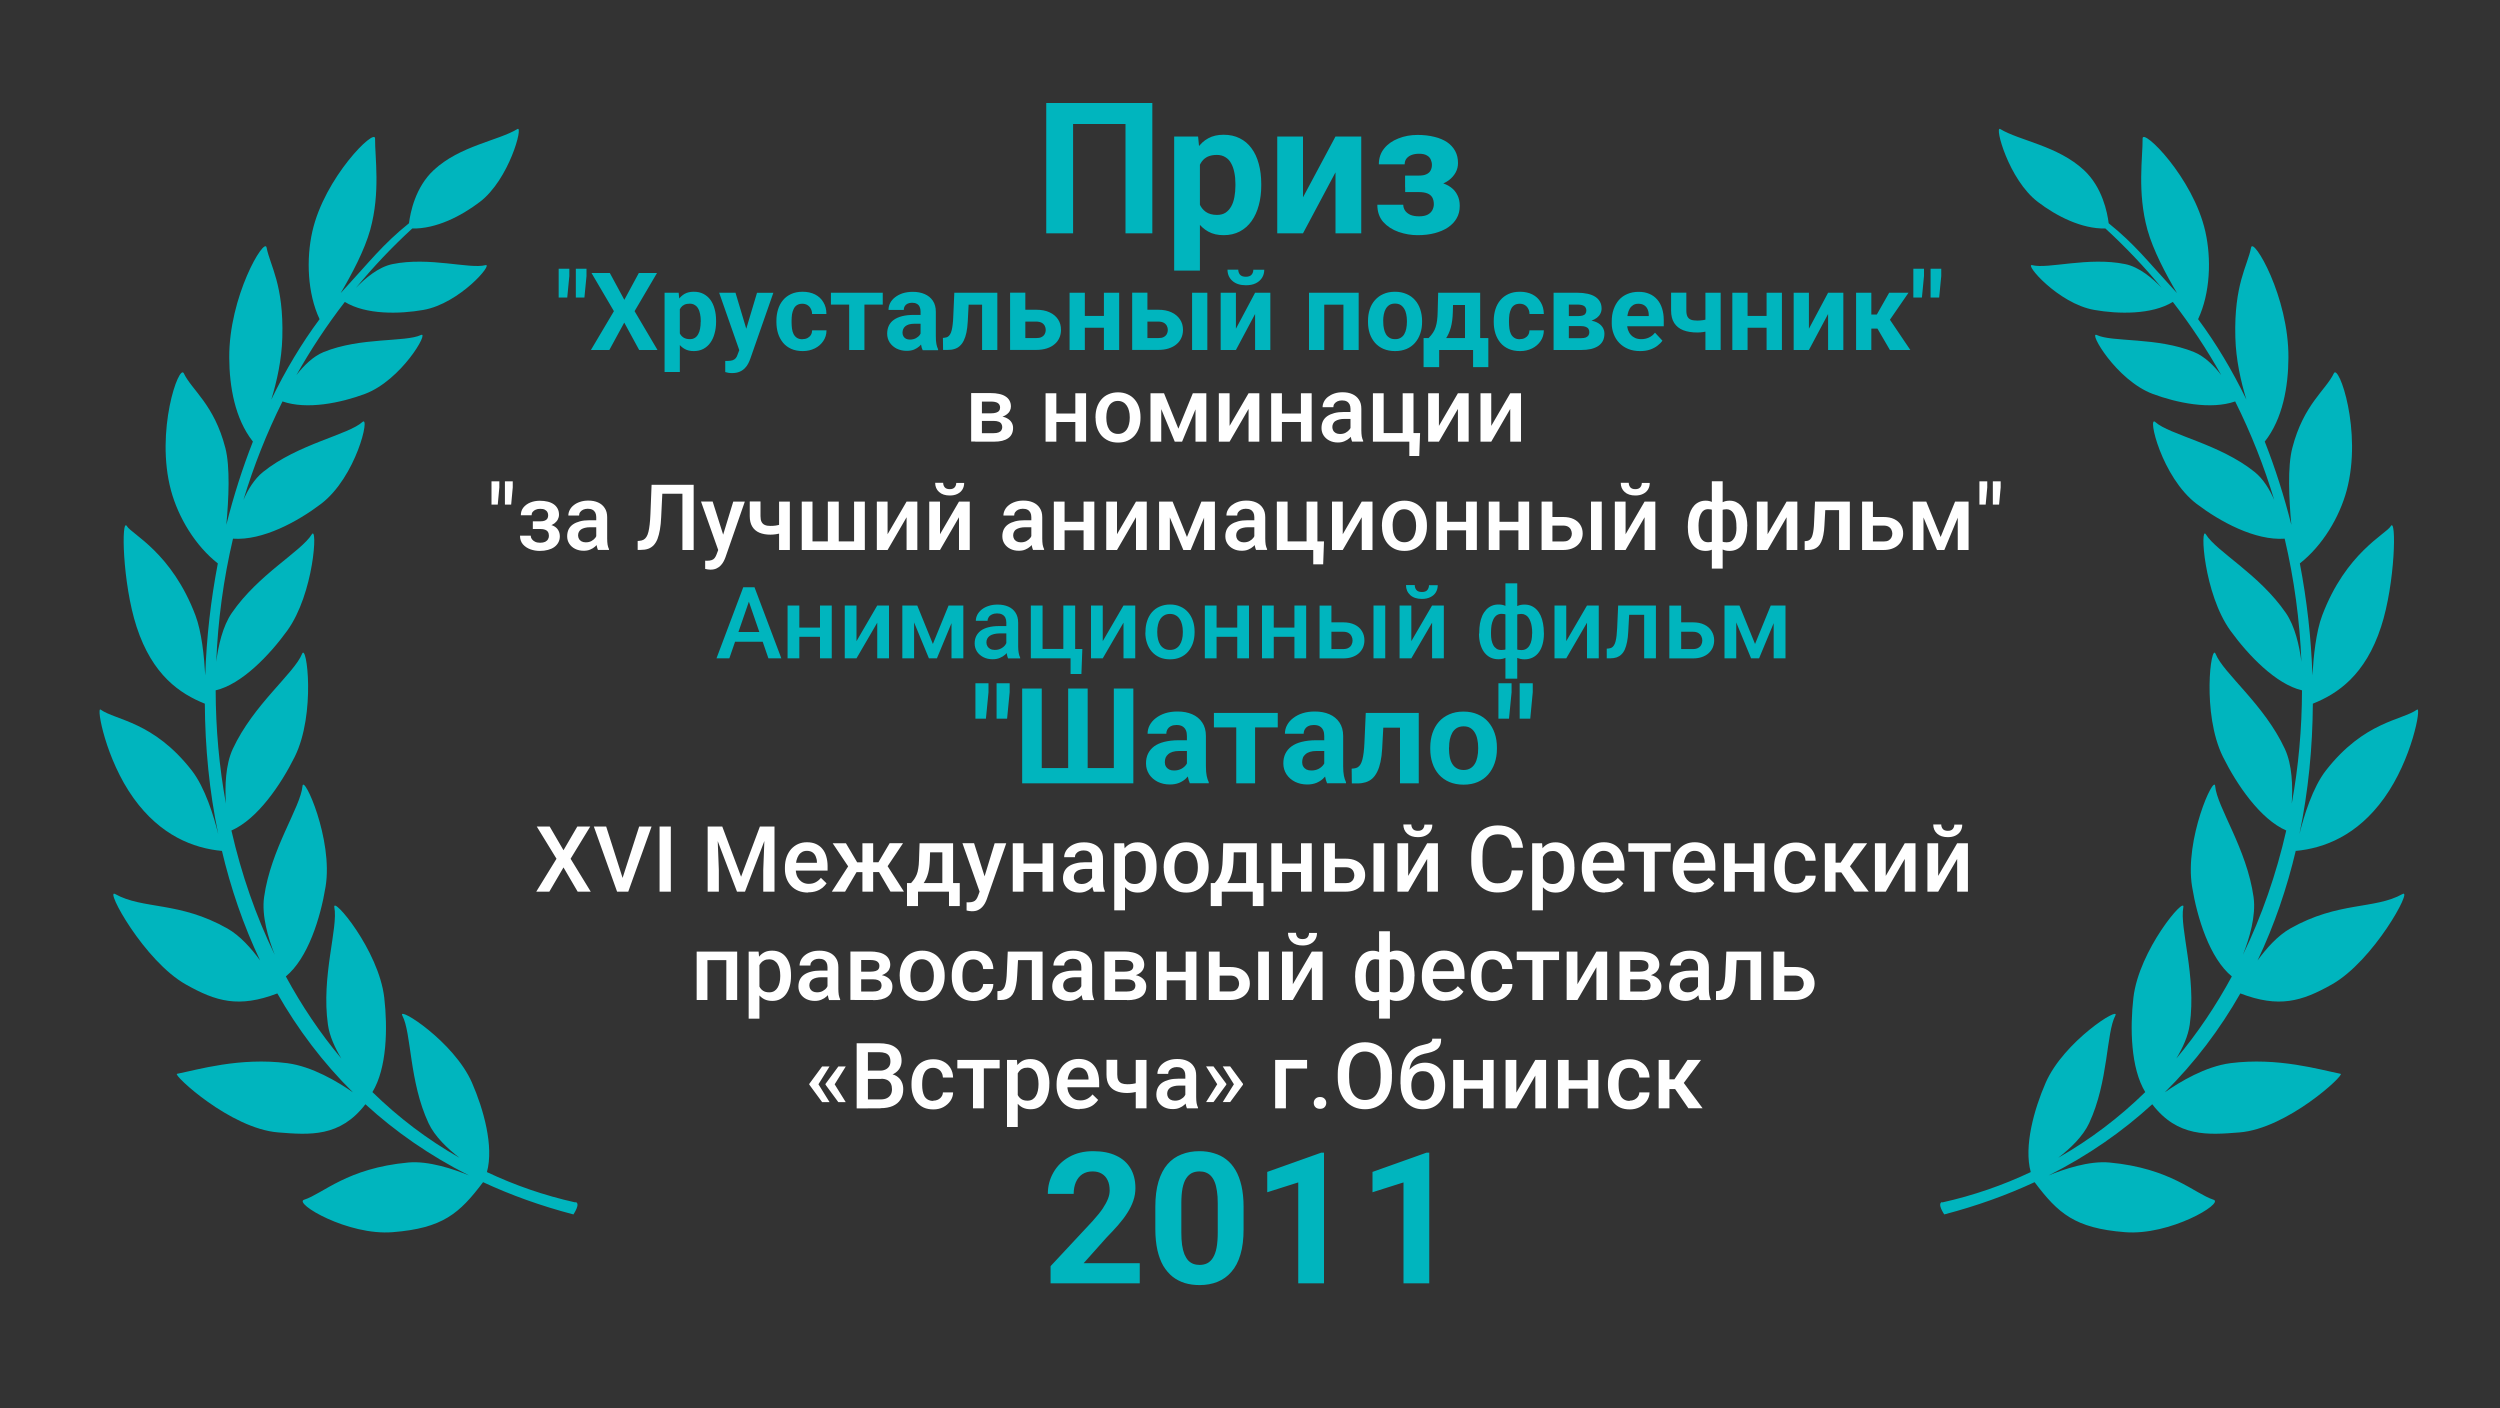 <?xml version="1.0" encoding="UTF-8"?> <svg xmlns="http://www.w3.org/2000/svg" id="LAURELS" viewBox="0 0 300 169"><rect x="0" y="0" width="300" height="169" fill="#333333" stroke="none"/><defs><style> .cls-1 { fill: #fff; } .cls-1, .cls-2 { stroke-width: 0px; } .cls-2 { fill: #00b5be; } </style></defs><g id="LAURELS-2" data-name="LAURELS"><path class="cls-2" d="M69.08,144.3c-3.78-.84-7.33-2.08-10.65-3.65.85-3.09-.4-7.53-1.79-10.72-2.16-4.95-9-9.27-8.36-8.06,1.11,2.1.81,7.9,3.14,12.9.74,1.6,2.28,3.06,3.71,4.16-3.84-2.18-7.32-4.83-10.44-7.88,1.75-2.87,1.84-7.71,1.42-11.34-.67-5.71-6.26-12.28-5.99-10.84.48,2.49-1.59,8.26-.77,14.08.19,1.37.84,2.79,1.61,4.07-2.53-3.02-4.75-6.32-6.66-9.85,2.65-2.17,4.16-7.02,4.77-10.77.93-5.68-2.65-13.52-2.77-12.07-.22,2.53-3.8,7.51-4.61,13.33-.31,2.23.5,4.95,1.28,6.92-2.27-4.68-4.01-9.7-5.2-14.92,3.12-1.36,5.93-5.49,7.6-8.85,2.55-5.16,1.43-13.71.88-12.35-.95,2.35-5.83,6.07-8.31,11.4-.89,1.91-.96,4.51-.83,6.57-.81-4.43-1.22-8.99-1.23-13.59,3.12-.73,6.45-4.21,8.58-7.15,3.23-4.46,3.68-12.75,2.95-11.56-1.28,2.07-6.4,4.78-9.59,9.42-1.1,1.6-1.62,3.93-1.87,5.86.2-4.93.86-9.89,2.01-14.77,3.55.25,7.77-2.05,10.57-4.18,4.21-3.21,5.94-10.71,4.96-9.82-1.71,1.55-7.73,2.62-11.93,6-1.03.83-1.8,2.09-2.35,3.36,1.22-4.04,2.78-8,4.69-11.83,2.94,1.03,7.02.17,9.89-.9,4.39-1.65,7.78-7.57,6.72-7.07-1.85.88-7.23.24-11.66,2.04-1.29.52-2.41,1.65-3.28,2.77,1.7-3.03,3.64-5.97,5.81-8.78,2.53,1.55,6.54,1.47,9.43.96,4.34-.76,8.5-5.65,7.43-5.37-1.86.49-6.72-1.03-11.13-.13-1.7.34-3.31,1.72-4.4,2.86,2.06-2.5,4.31-4.88,6.76-7.13,2.85.06,5.87-1.48,8.11-3.19,3.51-2.67,5.24-9.18,4.52-8.75-2.3,1.4-6.92,2.01-10.06,4.94-2.21,2.06-2.8,5.09-2.96,6.37-3.13,2.51-4.78,4.67-7.58,7.7-.21.22-.41.45-.62.68,1.33-2.24,2.87-5.15,3.55-7.6,1.25-4.53.55-8.72.58-10.95.02-1.32-6.07,4.67-7.53,11.17-.74,3.28-.59,7.4.87,10.51-2.15,2.89-4.09,6.13-5.79,9.64.66-2.16,1.25-4.78,1.32-7.44.18-6.38-1.47-8.61-1.89-10.8-.25-1.3-4.53,5.89-4.48,13.24.02,3.46.68,7.31,2.84,10.05-1.25,3.18-2.32,6.53-3.19,9.99.29-3.12.47-6.98-.12-9.24-1.35-5.22-4.02-6.92-4.98-8.94-.57-1.2-3.45,6.94-1.54,14.05.88,3.26,2.92,6.64,5.62,8.76-.84,4.38-1.36,8.89-1.51,13.44-.13-2.29-.43-5.23-1.17-7.19-2.84-7.54-7.67-9.77-8.22-10.71-.71-1.21-.56,6.82,1.15,12.06,1.9,5.83,5.22,8.04,8.19,9.23.03,5.25.54,10.52,1.61,15.65-.54-2.17-1.58-5.59-3.19-7.65-4.6-5.89-9.1-5.99-10.93-7.29-.53-.38.6,5.96,3.96,10.63,3.22,4.48,7.17,6.01,10.6,6.33,0,0,0-.05-.03-.14,1.08,4.59,2.6,9.05,4.61,13.28-1.06-1.46-2.42-2.98-3.92-3.83-5.79-3.28-10.13-2.26-13.48-4.14-1.27-.71,3.49,8.04,8.5,10.86,3.62,2.04,6.34,2.84,10.97,1.07,2.45,4.3,5.46,8.3,9.07,11.87-1.82-1.27-4.89-3.11-7.88-3.5-5.71-.73-10.75.79-13.23,1.28-.52.1,6.41,6.57,12.14,7.03,3.78.3,7.42.6,10.47-3.38,3.58,3.28,7.71,6.16,12.43,8.54-1.85-.76-4.85-1.77-7.28-1.55-7.4.69-10.19,3.72-12.51,4.47-1.3.42,5.26,4.33,10.65,3.89,5.99-.48,7.99-2.23,10.83-6,3.33,1.55,6.94,2.85,10.84,3.87,0,0,.92-1.34.24-1.49Z"></path><path class="cls-2" d="M233.04,144.3c3.78-.84,7.33-2.08,10.65-3.65-.85-3.09.4-7.53,1.79-10.72,2.16-4.95,9-9.27,8.36-8.06-1.11,2.1-.81,7.9-3.14,12.9-.74,1.6-2.28,3.06-3.71,4.16,3.84-2.18,7.32-4.83,10.44-7.88-1.75-2.87-1.84-7.71-1.42-11.34.67-5.71,6.26-12.28,5.99-10.84-.48,2.49,1.59,8.26.77,14.08-.19,1.37-.84,2.79-1.61,4.07,2.53-3.02,4.75-6.32,6.66-9.85-2.65-2.17-4.16-7.02-4.77-10.77-.93-5.68,2.65-13.52,2.77-12.07.22,2.53,3.8,7.51,4.61,13.33.31,2.23-.5,4.95-1.28,6.92,2.27-4.68,4.01-9.7,5.2-14.92-3.12-1.36-5.93-5.49-7.6-8.85-2.55-5.16-1.43-13.71-.88-12.35.95,2.35,5.83,6.07,8.31,11.4.89,1.91.96,4.51.83,6.57.81-4.43,1.22-8.99,1.23-13.59-3.12-.73-6.45-4.21-8.58-7.15-3.23-4.46-3.68-12.75-2.95-11.56,1.28,2.07,6.4,4.78,9.59,9.42,1.1,1.6,1.62,3.93,1.87,5.86-.2-4.93-.86-9.89-2.01-14.77-3.55.25-7.77-2.05-10.57-4.18-4.21-3.21-5.94-10.71-4.96-9.82,1.71,1.55,7.73,2.62,11.93,6,1.03.83,1.8,2.09,2.35,3.36-1.22-4.04-2.78-8-4.69-11.83-2.94,1.03-7.02.17-9.89-.9-4.39-1.65-7.78-7.57-6.72-7.07,1.85.88,7.23.24,11.66,2.04,1.29.52,2.41,1.65,3.28,2.77-1.7-3.03-3.64-5.97-5.81-8.78-2.53,1.55-6.54,1.47-9.43.96-4.34-.76-8.5-5.65-7.43-5.37,1.86.49,6.72-1.03,11.13-.13,1.7.34,3.31,1.72,4.4,2.86-2.06-2.5-4.31-4.88-6.76-7.13-2.85.06-5.87-1.48-8.11-3.19-3.51-2.67-5.24-9.18-4.52-8.75,2.3,1.4,6.92,2.01,10.06,4.94,2.21,2.06,2.8,5.09,2.96,6.37,3.13,2.51,4.78,4.67,7.58,7.7.21.22.41.45.62.68-1.33-2.24-2.87-5.15-3.55-7.6-1.25-4.53-.55-8.72-.58-10.95-.02-1.32,6.07,4.67,7.53,11.17.74,3.28.59,7.4-.87,10.51,2.15,2.89,4.09,6.13,5.79,9.64-.66-2.16-1.25-4.78-1.32-7.44-.18-6.38,1.47-8.61,1.89-10.8.25-1.3,4.53,5.89,4.48,13.24-.02,3.46-.68,7.31-2.84,10.05,1.25,3.18,2.32,6.53,3.19,9.99-.29-3.12-.47-6.98.12-9.24,1.35-5.22,4.02-6.92,4.98-8.94.57-1.2,3.45,6.94,1.54,14.05-.88,3.26-2.92,6.64-5.62,8.76.84,4.38,1.36,8.89,1.51,13.44.13-2.29.43-5.23,1.17-7.19,2.84-7.54,7.67-9.77,8.22-10.71.71-1.21.56,6.82-1.15,12.06-1.9,5.83-5.22,8.04-8.19,9.23-.03,5.25-.54,10.52-1.61,15.65.54-2.17,1.58-5.59,3.19-7.65,4.6-5.89,9.1-5.99,10.93-7.29.53-.38-.6,5.96-3.96,10.63-3.22,4.48-7.17,6.01-10.6,6.33,0,0,0-.05.03-.14-1.08,4.59-2.6,9.05-4.61,13.28,1.06-1.46,2.42-2.98,3.92-3.83,5.79-3.28,10.13-2.26,13.48-4.14,1.27-.71-3.49,8.04-8.5,10.86-3.62,2.04-6.34,2.84-10.97,1.07-2.45,4.3-5.46,8.3-9.07,11.87,1.82-1.27,4.89-3.11,7.88-3.5,5.71-.73,10.75.79,13.23,1.28.52.1-6.41,6.57-12.14,7.03-3.78.3-7.42.6-10.47-3.38-3.58,3.28-7.71,6.16-12.43,8.54,1.85-.76,4.85-1.77,7.28-1.55,7.4.69,10.19,3.72,12.51,4.47,1.3.42-5.26,4.33-10.65,3.89-5.99-.48-7.99-2.23-10.83-6-3.33,1.55-6.94,2.85-10.84,3.87,0,0-.92-1.34-.24-1.49Z"></path></g><g id="_027_SHATALO" data-name="027_SHATALO"><path class="cls-2" d="M138.28,12.36v15.64h-3.22v-13.12h-6.29v13.12h-3.22v-15.64h12.73ZM143.99,18.61v13.86h-3.09v-16.09h2.87l.22,2.23ZM151.35,22.06v.23c0,.84-.1,1.63-.3,2.35-.19.72-.48,1.35-.86,1.89-.38.53-.85.95-1.42,1.25-.56.29-1.2.44-1.93.44s-1.32-.14-1.85-.43c-.52-.29-.96-.69-1.32-1.2-.35-.52-.63-1.13-.85-1.82-.22-.69-.38-1.43-.49-2.21v-.59c.12-.85.28-1.62.49-2.32.21-.71.5-1.32.85-1.84.36-.52.79-.93,1.31-1.21.52-.29,1.13-.43,1.84-.43.74,0,1.39.14,1.94.42.57.28,1.04.68,1.42,1.2.39.52.68,1.15.87,1.87.2.72.3,1.53.3,2.41ZM148.25,22.29v-.23c0-.49-.04-.95-.13-1.36-.08-.42-.21-.79-.39-1.11-.17-.32-.4-.56-.69-.73-.28-.18-.62-.27-1.02-.27-.42,0-.78.07-1.08.2-.29.14-.53.33-.72.59-.19.26-.33.57-.42.92-.09.36-.15.76-.17,1.21v1.49c.04.53.14,1.01.3,1.43.16.42.42.74.76.99.34.24.8.37,1.35.37.41,0,.75-.09,1.03-.27.28-.19.5-.44.68-.76.18-.32.3-.69.38-1.12.08-.42.12-.88.12-1.36ZM156.36,23.68l3.9-7.3h3.09v11.62h-3.09v-7.32l-3.9,7.32h-3.09v-11.62h3.09v7.3ZM170.91,22.46h-2.3v-1.39h1.64c.39,0,.69-.05.92-.16.24-.11.4-.26.5-.45.11-.2.16-.43.16-.68,0-.22-.05-.43-.14-.63-.09-.21-.24-.38-.47-.5-.22-.14-.54-.2-.94-.2-.34,0-.64.05-.9.15-.26.1-.46.25-.61.44-.14.19-.21.41-.21.68h-3.1c0-.74.21-1.37.63-1.89.42-.53.99-.93,1.7-1.21.71-.29,1.49-.43,2.33-.43.74,0,1.4.08,2,.23.6.14,1.1.36,1.53.64.42.29.74.64.97,1.06.23.42.34.9.34,1.45,0,.39-.09.77-.28,1.12-.19.35-.46.66-.81.93-.35.26-.78.47-1.28.62-.49.15-1.05.23-1.68.23ZM168.62,21.68h2.3c.7,0,1.3.07,1.83.2.53.13.97.32,1.33.58.36.26.63.58.81.96.19.37.28.8.28,1.29,0,.55-.12,1.05-.37,1.48-.24.43-.59.79-1.04,1.1-.45.3-.99.53-1.6.69-.61.16-1.29.24-2.03.24-.79,0-1.55-.13-2.3-.39-.74-.26-1.36-.66-1.84-1.19-.47-.54-.71-1.23-.71-2.07h3.11c0,.24.07.47.21.69.14.21.36.39.64.52.29.12.64.18,1.06.18s.76-.07,1.02-.2c.26-.14.44-.32.56-.54.12-.23.18-.47.18-.71,0-.34-.07-.62-.2-.84-.13-.21-.33-.37-.6-.47-.26-.1-.6-.15-1-.15h-1.64v-1.35Z"></path><path class="cls-2" d="M90.07,71.61l-2.55,7.39h-1.54l3.21-8.53h.98l-.11,1.14ZM92.21,79l-2.55-7.39-.11-1.14h.99l3.22,8.53h-1.55ZM92.08,75.84v1.17h-4.64v-1.17h4.64ZM98.79,75.31v1.11h-3.28v-1.11h3.28ZM95.92,72.66v6.34h-1.41v-6.34h1.41ZM99.81,72.66v6.34h-1.41v-6.34h1.41ZM102.78,76.94l2.49-4.28h1.41v6.34h-1.41v-4.28l-2.49,4.28h-1.41v-6.34h1.41v4.28ZM111.94,77.29l1.89-4.63h1.23l-2.63,6.34h-.96l-2.62-6.34h1.22l1.88,4.63ZM109.69,72.66v6.34h-1.41v-6.34h1.41ZM114.18,79v-6.34h1.42v6.34h-1.42ZM120.76,77.73v-3.02c0-.23-.04-.42-.12-.59-.08-.16-.21-.29-.38-.38-.16-.09-.37-.13-.62-.13-.23,0-.43.04-.6.12-.17.08-.3.18-.39.32-.09.13-.14.28-.14.45h-1.41c0-.25.06-.49.18-.73.12-.23.3-.44.53-.63.23-.18.51-.33.83-.43.32-.11.68-.16,1.08-.16.48,0,.9.08,1.27.24.37.16.66.4.87.73.21.32.32.72.32,1.21v2.82c0,.29.02.55.06.78.04.23.1.42.18.59v.09h-1.45c-.07-.15-.12-.35-.16-.58-.04-.24-.05-.47-.05-.69ZM120.96,75.14v.87s-1,0-1,0c-.26,0-.49.03-.69.08-.2.05-.37.12-.5.21-.13.09-.23.21-.3.34-.07.13-.1.28-.1.45s.04.32.12.46c.08.14.19.24.34.32.15.08.34.12.55.12.29,0,.54-.06.76-.18.22-.12.39-.27.51-.44.12-.18.19-.34.2-.5l.46.63c-.05.16-.13.33-.24.52-.11.18-.26.36-.44.53-.18.16-.4.3-.65.4-.25.11-.54.16-.87.16-.41,0-.78-.08-1.11-.25-.32-.17-.58-.39-.76-.67-.18-.29-.28-.61-.28-.97,0-.34.06-.63.19-.89.13-.26.32-.48.56-.66.25-.18.56-.31.91-.4.36-.09.77-.14,1.23-.14h1.11ZM123.7,79v-6.34h1.41v5.21h2.49v-5.21h1.42v6.34h-5.32ZM129.88,77.88l-.11,3h-1.3v-1.88h-.76v-1.12h2.17ZM132.33,76.94l2.49-4.28h1.41v6.34h-1.41v-4.28l-2.49,4.28h-1.41v-6.34h1.41v4.28ZM137.46,75.9v-.13c0-.46.07-.88.2-1.27.13-.39.32-.74.57-1.03.25-.29.56-.52.93-.68.37-.16.78-.25,1.24-.25s.88.08,1.24.25c.37.16.68.39.93.68.25.29.45.63.58,1.03.13.39.2.81.2,1.27v.13c0,.46-.07.88-.2,1.27-.13.39-.33.73-.58,1.03-.25.29-.56.52-.93.68-.36.16-.77.24-1.24.24s-.88-.08-1.25-.24c-.36-.16-.67-.39-.93-.68-.25-.29-.45-.63-.58-1.03-.13-.39-.2-.81-.2-1.27ZM138.87,75.77v.13c0,.29.03.55.09.81s.15.48.27.67c.12.19.29.34.48.45.2.11.43.16.7.16s.49-.05.68-.16c.2-.11.36-.26.48-.45.12-.19.22-.41.28-.67.06-.25.09-.52.09-.81v-.13c0-.28-.03-.55-.09-.8-.06-.25-.15-.48-.28-.67-.12-.2-.28-.35-.48-.46-.19-.11-.42-.17-.69-.17s-.5.06-.69.17c-.19.11-.35.26-.48.46s-.22.42-.27.67c-.06.25-.09.52-.09.8ZM148.87,75.31v1.11h-3.28v-1.11h3.28ZM145.99,72.66v6.34h-1.41v-6.34h1.41ZM149.88,72.66v6.34h-1.41v-6.34h1.41ZM155.72,75.31v1.11h-3.28v-1.11h3.28ZM152.85,72.66v6.34h-1.41v-6.34h1.41ZM156.74,72.66v6.34h-1.41v-6.34h1.41ZM159.29,74.68h1.87c.55,0,1.01.09,1.4.28.38.18.67.44.87.77.2.32.3.7.3,1.11,0,.31-.06.6-.17.86-.11.26-.28.49-.5.69-.22.2-.49.35-.81.46-.32.11-.68.16-1.09.16h-2.81v-6.34h1.42v5.22h1.39c.28,0,.51-.05.67-.15.17-.1.29-.22.36-.38.08-.16.12-.32.12-.5s-.04-.35-.12-.51c-.07-.16-.2-.29-.36-.39-.17-.1-.39-.15-.67-.15h-1.87v-1.12ZM166.23,72.66v6.34h-1.41v-6.34h1.41ZM169.36,76.94l2.49-4.28h1.41v6.34h-1.41v-4.28l-2.49,4.28h-1.41v-6.34h1.41v4.28ZM171.48,70.22h1.05c0,.32-.08.61-.23.86-.15.25-.37.44-.66.58-.28.14-.62.21-1.01.21-.59,0-1.06-.15-1.4-.46-.34-.31-.51-.71-.51-1.2h1.05c0,.22.06.41.19.58.13.16.35.25.67.25s.53-.08.66-.25c.13-.17.19-.36.19-.58ZM185.27,75.91v.12c0,.45-.05.86-.15,1.24-.1.38-.24.7-.44.98-.2.28-.44.49-.73.64-.29.15-.62.23-1,.23-.33,0-.62-.06-.87-.17-.25-.11-.45-.27-.62-.47-.17-.21-.3-.45-.41-.73-.1-.28-.17-.59-.22-.93v-1.83c.05-.36.12-.69.22-.98.1-.3.24-.56.4-.78.17-.22.38-.39.62-.5.24-.12.53-.18.86-.18.3,0,.58.05.83.16.25.11.46.26.65.46.19.2.34.43.47.71.12.27.22.58.28.93.07.34.1.71.1,1.11ZM183.86,76.03v-.12c0-.25-.01-.48-.05-.7-.03-.22-.08-.43-.15-.61-.06-.19-.15-.35-.25-.49-.1-.14-.22-.25-.37-.32-.14-.08-.3-.12-.49-.12-.25,0-.46.04-.63.13-.16.08-.29.2-.38.35-.08.15-.13.32-.16.52v2.5c.03.16.08.31.17.43.09.12.22.22.38.3.16.07.37.11.63.11.24,0,.43-.05.59-.15.16-.1.3-.24.4-.42.11-.18.18-.39.23-.63.05-.24.07-.5.07-.77ZM177.51,76.03v-.12c0-.39.03-.76.09-1.11.06-.34.16-.65.28-.93.13-.28.29-.51.47-.71.19-.2.4-.35.65-.46.25-.11.52-.16.83-.16.33,0,.61.06.85.18.24.12.44.29.6.5.17.22.3.48.4.78.1.3.17.62.22.98v1.76c-.04.34-.12.66-.22.95-.1.29-.23.54-.4.75-.16.21-.37.38-.61.49-.24.12-.53.18-.86.18-.38,0-.71-.08-1-.23-.29-.15-.53-.37-.73-.64-.2-.28-.34-.6-.45-.98-.1-.38-.15-.79-.15-1.24ZM178.92,75.91v.12c0,.28.02.54.06.77.05.24.12.45.22.63.1.18.23.31.39.42s.36.15.59.15c.26,0,.47-.04.63-.12.16-.08.29-.19.38-.32.09-.14.15-.29.17-.47v-2.43c-.02-.2-.08-.37-.16-.52-.09-.15-.21-.27-.38-.35-.16-.09-.38-.13-.63-.13-.23,0-.43.06-.6.18-.16.12-.29.28-.39.49-.1.2-.17.44-.22.71-.04.27-.06.56-.06.86ZM180.65,81.44v-11.44h1.42v11.44h-1.42ZM187.95,76.94l2.49-4.28h1.41v6.34h-1.41v-4.28l-2.49,4.28h-1.41v-6.34h1.41v4.28ZM197.6,72.66v1.12h-3.09v-1.12h3.09ZM198.71,72.66v6.34h-1.41v-6.34h1.41ZM194.16,72.66h1.4l-.17,3.13c-.02.46-.07.88-.14,1.23-.07.35-.16.65-.27.91-.11.25-.25.45-.42.61-.16.16-.35.27-.57.35-.22.07-.47.11-.74.11h-.44v-1.16s.22-.02.22-.02c.15-.01.27-.05.38-.11.11-.07.2-.16.27-.28.08-.12.14-.28.19-.47.05-.19.09-.42.12-.68.03-.26.05-.57.07-.91l.12-2.71ZM201.26,74.68h1.87c.55,0,1.01.09,1.39.28.38.18.67.44.87.77.2.32.31.7.31,1.11,0,.31-.06.6-.17.86-.11.26-.28.49-.5.69-.22.2-.49.35-.81.46-.32.11-.68.16-1.09.16h-2.81v-6.34h1.42v5.22h1.39c.28,0,.51-.05.67-.15.17-.1.29-.22.36-.38.08-.16.12-.32.12-.5s-.04-.35-.12-.51c-.07-.16-.2-.29-.36-.39-.17-.1-.39-.15-.67-.15h-1.87v-1.12ZM210.6,77.29l1.89-4.63h1.23l-2.63,6.34h-.96l-2.62-6.34h1.22l1.88,4.63ZM208.35,72.66v6.34h-1.41v-6.34h1.41ZM212.84,79v-6.34h1.42v6.34h-1.42Z"></path><path class="cls-2" d="M118.62,81.99v1.08l-.31,3.17h-1.26v-4.25h1.57ZM121.16,81.99v1.08l-.31,3.17h-1.26v-4.25h1.57ZM122.66,82.62h2.35v9.55h3.17v-9.55h2.34v9.55h3.14v-9.55h2.34v11.38h-13.34v-11.38ZM142.43,92.09v-3.77c0-.27-.04-.5-.13-.7-.09-.2-.23-.35-.41-.46-.18-.11-.42-.16-.71-.16-.25,0-.47.04-.65.13-.18.08-.32.21-.42.37-.1.16-.15.34-.15.55h-2.25c0-.36.08-.7.25-1.02.17-.32.41-.61.73-.85.32-.25.7-.45,1.13-.59.44-.14.94-.21,1.49-.21.66,0,1.24.11,1.75.33.51.22.91.55,1.2.98.3.44.45.98.45,1.64v3.62c0,.46.03.84.09,1.14.06.29.14.55.25.77v.13h-2.27c-.11-.23-.19-.52-.25-.86-.05-.35-.08-.7-.08-1.05ZM142.73,88.85v1.27s-1.24,0-1.24,0c-.3,0-.55.03-.77.1-.22.07-.4.16-.54.29-.14.12-.24.26-.31.42-.06.16-.09.34-.09.53s.04.37.13.52c.09.15.22.27.38.36.17.08.36.12.59.12.34,0,.63-.07.88-.2.25-.14.44-.3.58-.5.14-.2.21-.39.22-.56l.59.95c-.08.21-.2.43-.34.66-.14.23-.32.45-.54.65-.22.2-.48.36-.79.49-.31.12-.67.19-1.09.19-.54,0-1.02-.11-1.46-.32-.43-.22-.78-.52-1.03-.9-.25-.39-.38-.82-.38-1.31,0-.44.08-.84.25-1.18.17-.34.41-.63.73-.87.33-.24.74-.42,1.23-.54.49-.12,1.06-.19,1.7-.19h1.31ZM150.61,85.55v8.45h-2.26v-8.45h2.26ZM153.33,85.55v1.74h-7.66v-1.74h7.66ZM158.91,92.09v-3.77c0-.27-.04-.5-.13-.7-.09-.2-.23-.35-.41-.46-.18-.11-.42-.16-.71-.16-.25,0-.47.04-.65.13-.18.08-.32.21-.42.37-.1.16-.15.34-.15.55h-2.25c0-.36.08-.7.25-1.02.17-.32.41-.61.73-.85.32-.25.69-.45,1.13-.59.44-.14.94-.21,1.48-.21.66,0,1.24.11,1.75.33.51.22.91.55,1.2.98.3.44.45.98.45,1.64v3.62c0,.46.03.84.09,1.14.06.29.14.55.25.77v.13h-2.27c-.11-.23-.19-.52-.25-.86-.05-.35-.08-.7-.08-1.05ZM159.21,88.85l.02,1.27h-1.26c-.3,0-.55.03-.77.1-.22.07-.4.16-.54.29-.14.12-.25.26-.31.42-.06.16-.09.34-.09.53s.04.37.13.52c.09.15.22.27.38.36.17.08.36.12.59.12.34,0,.63-.07.88-.2.25-.14.44-.3.58-.5.14-.2.21-.39.22-.56l.59.95c-.08.21-.2.43-.34.66-.14.23-.32.45-.54.65-.22.2-.48.36-.79.49-.31.12-.67.19-1.09.19-.54,0-1.02-.11-1.46-.32-.43-.22-.78-.52-1.03-.9-.25-.39-.38-.82-.38-1.31,0-.44.08-.84.25-1.18.17-.34.41-.63.74-.87.33-.24.74-.42,1.23-.54.49-.12,1.06-.19,1.7-.19h1.3ZM168.6,85.55v1.77h-4.16v-1.77h4.16ZM170.25,85.55v8.45h-2.25v-8.45h2.25ZM163.88,85.55h2.21l-.23,4.27c-.03.61-.1,1.15-.2,1.61-.1.46-.23.86-.4,1.19-.16.33-.36.6-.58.8-.22.2-.49.35-.79.45-.3.09-.62.14-.98.14h-.69l-.02-1.77.29-.03c.17-.02.31-.06.44-.14.13-.08.24-.2.33-.35.09-.16.17-.35.23-.59.06-.24.11-.52.15-.84.04-.32.07-.7.09-1.12l.16-3.61ZM171.63,89.86v-.16c0-.62.09-1.19.26-1.71.18-.53.43-.98.77-1.37.34-.39.76-.68,1.25-.9.5-.22,1.06-.33,1.7-.33s1.21.11,1.71.33c.5.21.92.51,1.26.9.34.39.6.84.78,1.37.18.52.27,1.09.27,1.71v.16c0,.61-.09,1.18-.27,1.71-.18.52-.44.98-.78,1.37-.34.39-.75.68-1.25.9-.49.21-1.06.32-1.7.32s-1.21-.11-1.71-.32c-.49-.21-.91-.51-1.26-.9-.34-.39-.6-.85-.77-1.37-.18-.53-.26-1.1-.26-1.71ZM173.88,89.7v.16c0,.35.03.68.09.99.06.31.16.58.3.81.14.23.32.41.55.54.22.13.5.2.82.2s.58-.07.8-.2c.22-.13.4-.31.54-.54.14-.23.24-.51.3-.81.07-.31.1-.64.1-.99v-.16c0-.34-.03-.67-.1-.97-.06-.31-.16-.58-.3-.81-.14-.24-.32-.43-.54-.56-.22-.14-.5-.2-.81-.2s-.59.07-.81.2c-.22.14-.4.32-.54.56-.13.23-.23.51-.3.81-.06.3-.09.62-.09.97ZM181.39,81.99v1.08l-.31,3.17h-1.27v-4.25h1.57ZM183.93,81.99v1.08l-.3,3.17h-1.27v-4.25h1.57Z"></path><path class="cls-1" d="M119.26,50.51h-1.86v-.91s1.51,0,1.51,0c.25,0,.46-.03.62-.08.16-.05.29-.13.36-.23.08-.1.12-.23.12-.38,0-.12-.02-.23-.07-.32-.05-.09-.12-.17-.21-.23-.09-.06-.21-.1-.35-.13-.14-.03-.3-.04-.49-.04h-1.06v4.79h-1.29v-5.81h2.35c.37,0,.71.03,1,.1.3.06.56.16.77.3.21.13.37.3.48.5.11.2.17.44.17.71,0,.18-.04.35-.12.5-.07.16-.19.3-.34.42-.15.12-.33.22-.55.3-.22.08-.47.12-.75.14l-.29.35ZM119.26,53h-2.24l.52-1.02h1.72c.23,0,.42-.03.57-.09.15-.06.26-.14.33-.25.07-.11.11-.24.11-.39s-.04-.29-.11-.4c-.07-.11-.18-.2-.33-.25-.15-.06-.34-.09-.57-.09h-1.48v-.91h1.77l.37.35c.37.03.68.1.92.24.24.13.43.3.55.5.12.2.18.42.18.66,0,.27-.05.51-.15.72-.1.21-.25.38-.45.52-.2.14-.44.24-.72.31-.29.07-.61.1-.98.1ZM129.4,49.62v1.02h-3.01v-1.02h3.01ZM126.76,47.19v5.81h-1.29v-5.81h1.29ZM130.33,47.19v5.81h-1.29v-5.81h1.29ZM131.46,50.16v-.12c0-.42.06-.81.18-1.17.12-.36.3-.67.53-.94.23-.27.51-.48.85-.62.34-.15.72-.23,1.14-.23s.81.08,1.14.23c.34.15.62.35.85.62.23.26.41.58.53.94.12.36.18.75.18,1.17v.12c0,.42-.06.81-.18,1.17-.12.36-.3.67-.53.94-.23.26-.52.47-.85.62-.33.15-.71.22-1.13.22s-.81-.07-1.14-.22c-.33-.15-.62-.36-.85-.62-.23-.27-.41-.58-.53-.94-.12-.36-.18-.75-.18-1.17ZM132.76,50.04v.12c0,.26.03.51.08.74s.14.44.25.61c.11.18.26.31.44.41.18.1.39.15.64.15s.45-.05.62-.15c.18-.1.33-.24.44-.41.12-.18.2-.38.25-.61.06-.23.09-.48.09-.74v-.12c0-.26-.03-.5-.09-.73-.05-.23-.14-.44-.26-.62-.12-.18-.26-.32-.44-.42-.18-.1-.38-.16-.63-.16s-.46.05-.63.16c-.18.1-.32.24-.43.42-.11.18-.2.38-.25.62-.05.23-.08.47-.08.73ZM141.41,51.43l1.73-4.24h1.12l-2.41,5.81h-.88l-2.41-5.81h1.12l1.72,4.24ZM139.35,47.19v5.81h-1.29v-5.81h1.29ZM143.46,53v-5.81h1.3v5.81h-1.3ZM147.55,51.11l2.28-3.92h1.29v5.81h-1.29v-3.93l-2.28,3.93h-1.29v-5.81h1.29v3.92ZM156.47,49.62v1.02h-3.01v-1.02h3.01ZM153.83,47.19v5.81h-1.29v-5.81h1.29ZM157.4,47.19v5.81h-1.29v-5.81h1.29ZM162.06,51.83v-2.77c0-.21-.04-.39-.11-.54-.08-.15-.19-.27-.34-.35-.15-.08-.34-.12-.57-.12-.21,0-.39.04-.55.11-.15.07-.27.17-.36.29-.09.12-.13.26-.13.41h-1.29c0-.23.06-.45.17-.67.11-.21.27-.41.48-.57s.46-.3.76-.4c.29-.1.62-.15.99-.15.44,0,.82.07,1.16.22.34.15.61.37.8.67.2.29.29.66.29,1.11v2.58c0,.26.02.5.05.71.04.21.1.39.17.54v.09h-1.33c-.06-.14-.11-.32-.15-.53-.03-.22-.05-.43-.05-.63ZM162.25,49.47v.8s-.92,0-.92,0c-.24,0-.45.02-.63.07-.18.04-.33.11-.46.19s-.21.19-.27.31c-.06.12-.09.26-.09.41s.04.3.11.42c.07.13.18.22.31.3.14.07.31.11.5.11.26,0,.5-.05.69-.16.2-.11.36-.25.47-.4.12-.16.18-.31.18-.46l.42.57c-.04.15-.12.3-.22.47-.1.17-.24.33-.41.48-.17.15-.36.27-.6.37-.23.1-.49.15-.79.15-.38,0-.72-.08-1.01-.23-.3-.15-.53-.36-.7-.62-.17-.26-.25-.56-.25-.89,0-.31.06-.58.17-.82.12-.24.29-.44.52-.6.23-.16.51-.28.84-.37.33-.09.71-.13,1.13-.13h1.02ZM164.75,53v-5.81h1.29v4.78h2.28v-4.78h1.3v5.81h-4.87ZM170.41,51.97l-.1,2.75h-1.19v-1.72h-.7v-1.03h1.99ZM172.67,51.11l2.28-3.92h1.29v5.81h-1.29v-3.93l-2.28,3.93h-1.29v-5.81h1.29v3.92ZM178.95,51.11l2.28-3.92h1.29v5.81h-1.29v-3.93l-2.28,3.93h-1.29v-5.81h1.29v3.92ZM59.92,57.75v.74l-.19,2.06h-.75v-2.79h.93ZM61.53,57.75v.74l-.19,2.06h-.75v-2.79h.93ZM65.06,63.22h-1.12v-.66h.9c.23,0,.41-.03.55-.09.14-.06.24-.15.3-.25.06-.11.09-.24.09-.39,0-.13-.03-.25-.09-.37-.06-.12-.16-.21-.3-.29-.14-.08-.33-.11-.57-.11-.2,0-.37.03-.53.1-.15.06-.28.15-.37.27-.09.11-.13.25-.13.4h-1.29c0-.36.1-.67.31-.93.21-.26.49-.46.83-.6.35-.14.73-.21,1.14-.21.35,0,.67.04.96.11.28.07.52.18.72.32.2.14.35.32.46.53.11.21.16.45.16.72,0,.2-.05.38-.14.56-.09.18-.23.33-.4.47-.18.13-.39.24-.64.31-.25.08-.52.11-.83.11ZM63.94,62.85h1.12c.34,0,.65.03.91.1.26.06.49.16.67.29.18.13.31.29.4.48.09.19.14.4.14.64,0,.27-.06.52-.18.74-.11.21-.28.4-.49.55-.21.15-.46.26-.76.34-.29.08-.62.12-.97.12-.39,0-.76-.06-1.13-.19-.36-.13-.66-.33-.9-.6-.23-.27-.35-.62-.35-1.04h1.29c0,.15.04.28.13.41.09.13.22.23.39.32.17.08.37.12.61.12s.44-.04.6-.11c.15-.08.27-.18.34-.31.08-.13.11-.26.11-.41,0-.19-.04-.35-.11-.47-.08-.12-.19-.2-.34-.26-.15-.06-.35-.09-.58-.09h-.9v-.64ZM71.55,64.83v-2.77c0-.21-.04-.39-.11-.54-.08-.15-.19-.27-.34-.35-.15-.08-.34-.12-.57-.12-.21,0-.39.04-.55.11-.15.07-.27.17-.36.29-.09.12-.13.26-.13.41h-1.29c0-.23.06-.45.17-.67.11-.21.27-.41.48-.57.21-.17.46-.3.76-.4.29-.1.62-.15.99-.15.44,0,.82.07,1.16.22.34.15.61.37.8.67.2.29.3.66.3,1.11v2.58c0,.26.02.5.05.71.04.21.09.39.17.54v.09h-1.33c-.06-.14-.11-.32-.15-.53-.03-.22-.05-.43-.05-.63ZM71.74,62.47v.8s-.92,0-.92,0c-.24,0-.45.02-.63.07-.18.04-.33.11-.46.19-.12.09-.21.19-.27.31-.06.12-.09.26-.09.41s.04.3.11.42c.07.13.18.22.31.3.14.07.31.11.5.11.26,0,.5-.05.69-.16.2-.11.36-.25.47-.4.11-.16.18-.31.18-.46l.42.57c-.04.15-.12.3-.22.47-.1.17-.24.33-.41.48-.16.15-.36.27-.6.37-.23.1-.49.14-.79.14-.38,0-.72-.08-1.02-.23-.3-.15-.53-.36-.7-.62-.17-.26-.25-.56-.25-.89,0-.31.06-.58.17-.82.12-.24.29-.44.52-.6.23-.16.51-.28.84-.37.33-.09.71-.13,1.13-.13h1.02ZM82.21,58.18v1.07h-3.75v-1.07h3.75ZM83.24,58.18v7.82h-1.35v-7.82h1.35ZM78.19,58.18h1.34l-.19,3.88c-.03.57-.07,1.07-.15,1.5s-.17.8-.29,1.11c-.12.31-.28.56-.46.76-.19.19-.41.34-.67.43-.26.09-.56.13-.91.13h-.34v-1.07l.21-.02c.19-.01.35-.06.49-.13.14-.08.26-.19.35-.34.1-.15.18-.35.24-.6.06-.24.11-.54.15-.89.04-.35.07-.76.09-1.23l.14-3.54ZM86.41,65.37l1.58-5.18h1.39l-2.33,6.7c-.05.14-.12.3-.21.47-.09.17-.2.33-.34.48-.14.15-.31.28-.51.37-.2.1-.45.15-.74.15-.11,0-.23-.01-.33-.03-.1-.02-.2-.04-.3-.06v-.99s.07,0,.12.01c.05,0,.1,0,.13,0,.21,0,.39-.03.54-.08.14-.05.26-.13.35-.25.09-.11.17-.27.24-.46l.42-1.13ZM85.52,60.19l1.38,4.35.23,1.36-.9.23-2.11-5.95h1.4ZM94.78,60.19v5.81h-1.29v-5.81h1.29ZM94.24,62.76v1.03c-.16.07-.33.13-.53.19-.19.05-.4.1-.61.13-.21.03-.43.05-.65.05-.51,0-.95-.08-1.33-.24-.37-.16-.65-.4-.85-.73-.2-.33-.3-.75-.3-1.25v-1.76h1.29v1.76c0,.29.04.52.13.69.09.17.22.3.4.37.18.08.4.11.66.11.22,0,.43-.01.63-.04.2-.03.39-.08.59-.13.19-.05.39-.12.58-.19ZM96.21,60.19h1.29v4.78h1.84v-4.78h1.31v4.78h1.84v-4.78h1.29v5.81h-7.57v-5.81ZM106.51,64.11l2.28-3.92h1.29v5.81h-1.29v-3.93l-2.28,3.93h-1.29v-5.81h1.29v3.92ZM112.8,64.11l2.28-3.92h1.29v5.81h-1.29v-3.93l-2.28,3.93h-1.29v-5.81h1.29v3.92ZM114.74,57.95h.96c0,.3-.07.56-.21.79-.14.23-.34.4-.6.53-.26.13-.57.19-.92.19-.54,0-.97-.14-1.28-.42-.31-.28-.47-.65-.47-1.1h.96c0,.2.06.38.18.53.12.15.33.23.61.23s.48-.08.6-.23c.12-.15.18-.33.18-.53ZM123.76,64.83v-2.77c0-.21-.04-.39-.11-.54-.08-.15-.19-.27-.34-.35-.15-.08-.34-.12-.57-.12-.21,0-.39.04-.55.11-.15.07-.27.17-.36.29-.09.12-.13.26-.13.41h-1.29c0-.23.06-.45.17-.67.11-.21.27-.41.48-.57.21-.17.46-.3.76-.4.29-.1.62-.15.99-.15.44,0,.82.07,1.16.22.34.15.61.37.8.67.2.29.3.66.3,1.11v2.58c0,.26.02.5.05.71.04.21.1.39.17.54v.09h-1.33c-.06-.14-.11-.32-.15-.53-.03-.22-.05-.43-.05-.63ZM123.95,62.47v.8s-.92,0-.92,0c-.24,0-.45.02-.63.07-.18.04-.33.11-.46.19s-.21.19-.27.31c-.06.12-.09.26-.09.41s.04.3.11.42c.07.13.18.22.31.3.14.07.31.11.5.11.26,0,.5-.05.69-.16.2-.11.36-.25.47-.4.11-.16.17-.31.18-.46l.42.57c-.04.15-.12.3-.22.47-.1.17-.24.33-.41.48-.17.15-.36.27-.6.37-.23.1-.49.14-.79.14-.38,0-.72-.08-1.01-.23-.3-.15-.53-.36-.7-.62-.17-.26-.25-.56-.25-.89,0-.31.06-.58.17-.82.12-.24.29-.44.52-.6.23-.16.51-.28.84-.37.33-.09.71-.13,1.13-.13h1.01ZM130.38,62.62v1.02h-3.01v-1.02h3.01ZM127.75,60.19v5.81h-1.29v-5.81h1.29ZM131.32,60.19v5.81h-1.29v-5.81h1.29ZM134.04,64.11l2.28-3.92h1.29v5.81h-1.29v-3.93l-2.28,3.93h-1.29v-5.81h1.29v3.92ZM142.44,64.43l1.73-4.24h1.12l-2.41,5.81h-.88l-2.41-5.81h1.12l1.72,4.24ZM140.38,60.19v5.81h-1.29v-5.81h1.29ZM144.49,66v-5.81h1.3v5.81h-1.3ZM150.52,64.83v-2.77c0-.21-.04-.39-.11-.54-.08-.15-.19-.27-.34-.35-.15-.08-.34-.12-.57-.12-.21,0-.39.04-.55.11-.15.07-.27.17-.36.29-.09.12-.13.26-.13.41h-1.29c0-.23.05-.45.17-.67.11-.21.27-.41.48-.57s.46-.3.76-.4c.29-.1.62-.15.99-.15.44,0,.82.07,1.16.22.34.15.61.37.8.67.2.29.3.66.3,1.11v2.58c0,.26.02.5.05.71.04.21.1.39.17.54v.09h-1.33c-.06-.14-.11-.32-.15-.53-.03-.22-.05-.43-.05-.63ZM150.71,62.47v.8s-.92,0-.92,0c-.24,0-.45.02-.63.07-.18.04-.34.11-.46.19-.12.09-.21.19-.27.31-.06.12-.09.26-.09.41s.04.3.11.42c.07.13.18.22.31.3.14.07.31.11.5.11.26,0,.5-.05.69-.16.2-.11.36-.25.47-.4.11-.16.18-.31.18-.46l.42.57c-.04.15-.12.3-.22.47-.1.17-.24.33-.41.48-.17.15-.36.27-.6.37-.23.1-.49.14-.79.14-.38,0-.72-.08-1.01-.23-.3-.15-.53-.36-.7-.62-.17-.26-.25-.56-.25-.89,0-.31.06-.58.17-.82.12-.24.29-.44.52-.6.23-.16.51-.28.84-.37.33-.09.71-.13,1.13-.13h1.01ZM153.22,66v-5.81h1.29v4.78h2.28v-4.78h1.3v5.81h-4.87ZM158.88,64.97l-.1,2.75h-1.19v-1.72h-.7v-1.03h1.99ZM161.13,64.11l2.28-3.92h1.29v5.81h-1.29v-3.93l-2.28,3.93h-1.29v-5.81h1.29v3.92ZM165.83,63.16v-.12c0-.42.06-.81.18-1.17.12-.36.3-.67.53-.94.23-.27.52-.48.85-.62.34-.15.72-.23,1.14-.23s.81.08,1.14.23c.34.15.62.35.85.62.23.26.41.58.53.94.12.36.18.75.18,1.17v.12c0,.42-.06.81-.18,1.17-.12.36-.3.67-.53.94-.23.26-.52.47-.85.62-.33.15-.71.22-1.13.22s-.81-.07-1.14-.22c-.33-.15-.62-.36-.85-.62-.23-.27-.41-.58-.53-.94-.12-.36-.18-.75-.18-1.17ZM167.12,63.04v.12c0,.26.03.51.08.74s.14.44.25.61c.11.18.26.31.44.41.18.1.39.15.64.15s.45-.05.62-.15c.18-.1.33-.24.44-.41.11-.18.2-.38.25-.61.06-.23.09-.48.09-.74v-.12c0-.26-.03-.5-.09-.73-.05-.23-.14-.44-.26-.62-.11-.18-.26-.32-.44-.42-.18-.1-.38-.16-.63-.16s-.45.05-.63.16c-.18.1-.32.24-.44.42-.11.18-.2.38-.25.62-.05.23-.08.47-.08.73ZM176.29,62.62v1.02h-3.01v-1.02h3.01ZM173.65,60.19v5.81h-1.3v-5.81h1.3ZM177.22,60.19v5.81h-1.29v-5.81h1.29ZM182.57,62.62v1.02h-3.01v-1.02h3.01ZM179.94,60.19v5.81h-1.29v-5.81h1.29ZM183.5,60.19v5.81h-1.29v-5.81h1.29ZM185.85,62.04h1.71c.5,0,.93.08,1.28.25s.62.4.8.7c.19.3.28.64.28,1.02,0,.28-.05.55-.16.79-.1.24-.26.45-.46.63-.2.18-.45.32-.74.42-.29.1-.62.15-1,.15h-2.57v-5.81h1.3v4.79h1.27c.26,0,.46-.04.62-.13.15-.09.26-.21.33-.35.07-.14.11-.3.11-.46s-.04-.32-.11-.47c-.07-.15-.18-.27-.33-.36-.15-.09-.36-.14-.62-.14h-1.71v-1.03ZM192.21,60.19v5.81h-1.29v-5.81h1.29ZM195.07,64.11l2.28-3.92h1.29v5.81h-1.29v-3.93l-2.28,3.93h-1.29v-5.81h1.29v3.92ZM197.01,57.95h.96c0,.3-.07.56-.21.79-.14.23-.34.4-.6.53-.26.13-.57.19-.92.19-.54,0-.97-.14-1.28-.42-.31-.28-.47-.65-.47-1.1h.96c0,.2.06.38.18.53.12.15.33.23.61.23s.48-.08.6-.23c.12-.15.18-.33.18-.53ZM209.66,63.16v.11c0,.41-.05.79-.14,1.14-.09.34-.22.64-.4.9s-.4.45-.67.59c-.26.14-.57.21-.91.21-.3,0-.57-.05-.79-.16-.22-.1-.41-.25-.57-.43-.15-.19-.28-.41-.37-.67-.09-.26-.16-.54-.2-.85v-1.68c.04-.33.11-.63.2-.9.09-.28.22-.51.37-.71.16-.2.35-.35.57-.46.22-.11.49-.17.79-.17.28,0,.53.05.76.15.22.1.42.24.6.42.17.18.32.4.43.65.12.25.2.53.26.85.06.32.09.65.09,1.02ZM208.37,63.28v-.11c0-.23-.01-.44-.04-.64-.03-.2-.07-.39-.13-.56-.06-.17-.13-.32-.23-.45-.09-.13-.21-.23-.34-.3-.13-.07-.28-.11-.45-.11-.23,0-.43.04-.58.12-.15.08-.26.18-.34.32-.08.14-.12.29-.15.47v2.29c.02.15.08.28.16.4.08.11.2.21.35.27.15.06.34.1.58.1.21,0,.39-.04.54-.13.15-.09.27-.22.37-.39.1-.16.17-.36.21-.57.04-.22.06-.45.06-.71ZM202.54,63.28v-.11c0-.36.03-.7.09-1.02.06-.32.14-.6.26-.85.12-.25.26-.47.43-.65.17-.18.37-.32.6-.42.23-.1.48-.15.76-.15.3,0,.56.06.78.17.22.11.4.26.55.46.15.2.28.44.37.71.09.27.16.57.2.9v1.62c-.04.32-.1.61-.2.87-.09.26-.21.49-.37.69-.15.19-.34.34-.56.45-.22.11-.49.16-.79.16-.34,0-.65-.07-.91-.21-.26-.14-.49-.34-.67-.59s-.32-.55-.41-.9c-.09-.35-.13-.73-.13-1.14ZM203.83,63.16v.11c0,.25.02.49.06.71.04.22.11.41.2.57.09.16.21.29.35.38s.33.14.54.14c.24,0,.43-.04.58-.11.15-.07.26-.17.34-.3.08-.13.14-.27.16-.43v-2.22c-.02-.18-.07-.34-.15-.47-.08-.14-.19-.25-.34-.32-.15-.08-.34-.12-.58-.12-.21,0-.4.05-.55.16-.15.11-.27.26-.36.45-.09.19-.16.4-.2.66-.04.25-.06.51-.06.79ZM205.42,68.23v-10.48h1.3v10.48h-1.3ZM212.11,64.11l2.28-3.92h1.29v5.81h-1.29v-3.93l-2.28,3.93h-1.29v-5.81h1.29v3.92ZM220.96,60.19v1.03h-2.84v-1.03h2.84ZM221.98,60.19v5.81h-1.29v-5.81h1.29ZM217.81,60.19h1.28l-.16,2.87c-.02.43-.06.8-.13,1.13-.06.32-.14.6-.25.83-.1.23-.23.42-.38.56-.15.14-.33.25-.53.32-.2.07-.43.1-.68.1h-.4v-1.06s.2-.02.2-.02c.13-.01.25-.04.34-.1.1-.06.18-.15.25-.26.07-.11.13-.25.17-.43.05-.18.08-.38.11-.62.03-.24.05-.52.06-.84l.11-2.48ZM224.31,62.04h1.71c.5,0,.93.08,1.28.25s.62.4.8.7c.19.3.28.64.28,1.02,0,.28-.05.55-.16.79-.1.24-.26.45-.46.63-.2.18-.45.32-.74.42-.29.1-.62.15-1,.15h-2.57v-5.81h1.3v4.79h1.27c.26,0,.46-.04.62-.13.15-.09.26-.21.33-.35.07-.14.11-.3.11-.46s-.04-.32-.11-.47c-.07-.15-.18-.27-.33-.36-.15-.09-.36-.14-.62-.14h-1.71v-1.03ZM232.88,64.43l1.73-4.24h1.12l-2.41,5.81h-.88l-2.41-5.81h1.12l1.72,4.24ZM230.82,60.19v5.81h-1.29v-5.81h1.29ZM234.93,66v-5.81h1.3v5.81h-1.3ZM238.47,57.75v.74l-.19,2.06h-.75v-2.79h.93ZM240.08,57.75v.74l-.19,2.06h-.75v-2.79h.93Z"></path><path class="cls-1" d="M65.96,99.18l1.66,2.85,1.66-2.85h1.55l-2.36,3.87,2.42,3.95h-1.57l-1.7-2.91-1.7,2.91h-1.57l2.43-3.95-2.37-3.87h1.56ZM74.64,105.57l2.06-6.39h1.49l-2.8,7.82h-1l.26-1.43ZM72.74,99.18l2.04,6.39.28,1.43h-1.01l-2.79-7.82h1.48ZM80.5,99.18v7.82h-1.35v-7.82h1.35ZM85.47,99.18h1.2l2.26,6.03,2.26-6.03h1.2l-2.99,7.82h-.96l-2.98-7.82ZM84.92,99.18h1.14l.2,5.22v2.6h-1.34v-7.82ZM91.79,99.18h1.15v7.82h-1.35v-2.6l.2-5.22ZM96.98,107.11c-.43,0-.82-.07-1.17-.21-.34-.14-.64-.34-.88-.6-.24-.25-.42-.55-.55-.9-.13-.34-.19-.71-.19-1.11v-.21c0-.46.07-.87.2-1.24.13-.37.32-.68.55-.95.24-.26.52-.47.84-.61.32-.14.67-.21,1.05-.21.42,0,.78.07,1.09.21.31.14.57.34.77.59.21.25.36.55.46.9.1.35.16.73.16,1.15v.55h-4.49v-.93h3.21v-.1c0-.23-.05-.45-.14-.66-.08-.2-.21-.37-.38-.49-.17-.12-.4-.19-.69-.19-.21,0-.41.05-.57.14-.16.09-.3.22-.41.39-.11.17-.2.38-.26.62-.06.24-.09.51-.09.81v.21c0,.25.03.49.1.71.07.22.18.4.31.56.14.16.3.29.49.38.19.09.41.14.66.14.31,0,.59-.06.83-.19.24-.13.45-.3.63-.53l.68.66c-.13.18-.29.36-.49.53-.2.16-.45.3-.74.4-.29.1-.62.15-1,.15ZM102.24,104.65l-2.32-3.46h1.59l1.35,2.29h1.13l-.17,1.18h-1.59ZM102.9,104.46l-1.49,2.54h-1.59l2.11-3.27.97.74ZM104.78,101.19v5.81h-1.29v-5.81h1.29ZM108.36,101.19l-2.32,3.46h-1.6l-.17-1.18h1.14l1.35-2.29h1.6ZM106.86,107l-1.49-2.54,1-.74,2.1,3.27h-1.61ZM110.35,101.19h1.29l-.06,2.05c-.02.59-.09,1.1-.2,1.53-.12.43-.27.79-.46,1.08-.19.29-.41.53-.65.71-.24.19-.49.33-.75.44h-.38v-1.02h.18c.15-.17.29-.34.4-.5.11-.17.21-.35.29-.55.08-.2.14-.44.18-.71.05-.27.08-.6.09-.97l.07-2.05ZM110.69,101.19h3.68v5.81h-1.29v-4.72h-2.4v-1.1ZM108.84,105.97h6.33v2.76h-1.29v-1.73h-3.72v1.73h-1.32v-2.76ZM117.78,106.37l1.58-5.18h1.39l-2.33,6.7c-.05.14-.12.3-.21.47-.09.17-.2.33-.34.48-.14.15-.31.28-.51.37-.2.1-.45.14-.74.14-.11,0-.23-.01-.33-.03-.1-.02-.2-.04-.3-.06v-.99s.07,0,.12.01c.05,0,.1,0,.13,0,.22,0,.39-.03.54-.08.14-.05.26-.13.35-.25.09-.11.17-.27.24-.46l.42-1.13ZM116.89,101.19l1.38,4.35.23,1.36-.9.23-2.11-5.95h1.4ZM125.46,103.62v1.02h-3.01v-1.02h3.01ZM122.82,101.19v5.81h-1.29v-5.81h1.29ZM126.39,101.19v5.81h-1.29v-5.81h1.29ZM131.05,105.83v-2.77c0-.21-.04-.39-.11-.54-.07-.15-.19-.27-.34-.35-.15-.08-.34-.12-.57-.12-.21,0-.39.04-.55.11-.15.07-.27.17-.36.29-.09.12-.13.26-.13.41h-1.29c0-.23.06-.45.17-.67.11-.21.27-.41.48-.57.21-.17.46-.3.76-.4.29-.1.62-.14.99-.14.44,0,.82.07,1.16.22.34.15.61.37.8.67.2.29.3.66.3,1.11v2.58c0,.26.02.5.05.72.04.21.1.39.17.54v.09h-1.33c-.06-.14-.11-.32-.15-.53-.03-.22-.05-.43-.05-.63ZM131.23,103.47v.8s-.92,0-.92,0c-.24,0-.45.02-.63.07-.18.04-.34.11-.46.19-.12.09-.21.19-.27.31-.06.12-.09.26-.09.41s.04.3.11.43c.07.12.18.22.31.29.14.07.31.11.5.11.26,0,.5-.05.69-.16.2-.11.36-.24.47-.4.11-.16.18-.31.18-.46l.42.58c-.04.15-.12.3-.22.47-.1.17-.24.33-.41.48-.16.15-.36.27-.6.37-.23.1-.49.15-.79.15-.38,0-.72-.08-1.01-.22-.3-.15-.53-.36-.7-.62-.17-.26-.25-.56-.25-.89,0-.31.06-.58.17-.82.12-.24.29-.44.52-.6.23-.16.51-.28.84-.36.33-.09.71-.13,1.13-.13h1.01ZM135,102.31v6.93h-1.29v-8.05h1.19l.1,1.12ZM138.79,104.04v.11c0,.42-.05.82-.15,1.18-.1.36-.24.67-.43.94-.19.27-.42.47-.7.62-.28.15-.6.22-.97.22s-.68-.07-.95-.2c-.27-.14-.5-.33-.68-.57-.19-.25-.34-.54-.45-.87-.11-.34-.19-.71-.24-1.11v-.44c.05-.43.13-.81.24-1.16.11-.35.26-.65.45-.9.19-.25.41-.44.68-.58.27-.14.58-.2.94-.2s.69.07.97.21c.28.14.52.34.71.6.19.26.34.57.44.93.1.36.14.76.14,1.21ZM137.49,104.15v-.11c0-.27-.02-.52-.07-.75-.05-.23-.13-.44-.24-.61-.11-.18-.25-.31-.41-.41-.17-.1-.36-.15-.6-.15s-.43.04-.59.12c-.16.08-.3.18-.41.32-.11.14-.2.3-.26.48-.06.18-.1.37-.13.59v1.04c.04.26.12.49.22.71.1.21.25.39.44.51.19.13.44.19.74.19.23,0,.43-.05.6-.15.17-.1.3-.24.4-.41.11-.18.19-.39.24-.62.05-.23.07-.48.07-.74ZM139.64,104.16v-.12c0-.42.06-.81.18-1.17.12-.36.3-.68.53-.94.23-.27.51-.48.85-.62.34-.15.72-.23,1.14-.23s.81.07,1.14.23c.34.15.62.35.85.62.23.26.41.58.53.94.12.36.18.75.18,1.17v.12c0,.42-.06.81-.18,1.17-.12.36-.3.67-.53.94-.23.26-.52.47-.85.62-.33.15-.71.22-1.13.22s-.81-.07-1.14-.22c-.33-.15-.62-.36-.85-.62-.23-.27-.41-.58-.53-.94-.12-.36-.18-.75-.18-1.17ZM140.93,104.04v.12c0,.26.03.51.08.74.05.23.14.44.25.61.12.18.26.31.44.41.18.1.39.15.64.15s.45-.05.62-.15c.18-.1.33-.24.44-.41.11-.18.2-.38.25-.61.06-.23.09-.48.09-.74v-.12c0-.26-.03-.5-.09-.73-.05-.23-.14-.44-.26-.62-.12-.18-.26-.32-.44-.42-.18-.1-.39-.16-.63-.16s-.46.05-.63.16c-.18.1-.32.24-.43.42-.11.18-.2.39-.25.62-.05.23-.08.47-.08.73ZM146.79,101.19h1.29l-.06,2.05c-.02.59-.09,1.1-.2,1.53-.12.43-.27.79-.46,1.08-.19.29-.4.53-.65.71-.24.19-.49.33-.75.44h-.38v-1.02h.18c.15-.17.29-.34.4-.5.11-.17.21-.35.29-.55.08-.2.14-.44.18-.71.05-.27.08-.6.09-.97l.07-2.05ZM147.14,101.19h3.68v5.81h-1.29v-4.72h-2.4v-1.1ZM145.29,105.97h6.33v2.76h-1.29v-1.73h-3.72v1.73h-1.32v-2.76ZM156.48,103.62v1.02h-3.01v-1.02h3.01ZM153.85,101.19v5.81h-1.29v-5.81h1.29ZM157.41,101.19v5.81h-1.29v-5.81h1.29ZM159.75,103.04h1.71c.5,0,.93.08,1.28.25.35.17.62.4.8.7.19.3.28.64.28,1.02,0,.28-.05.55-.16.79-.1.24-.26.45-.46.63-.2.18-.45.32-.74.42-.29.1-.62.15-1,.15h-2.57v-5.81h1.3v4.79h1.27c.26,0,.46-.04.62-.13.15-.09.26-.21.33-.35.07-.14.11-.3.11-.46s-.04-.32-.11-.47c-.07-.15-.18-.27-.33-.36-.15-.09-.36-.14-.62-.14h-1.71v-1.03ZM166.11,101.19v5.81h-1.29v-5.81h1.29ZM168.98,105.11l2.28-3.92h1.29v5.81h-1.29v-3.93l-2.28,3.93h-1.29v-5.81h1.29v3.92ZM170.92,98.95h.96c0,.3-.07.56-.21.79-.14.23-.34.4-.6.53-.26.13-.57.19-.92.19-.54,0-.97-.14-1.28-.42-.31-.28-.47-.65-.47-1.1h.96c0,.2.06.38.18.53.12.15.33.23.61.23s.48-.08.6-.23c.12-.15.18-.33.18-.53ZM181.42,104.45h1.34c-.04.51-.19.97-.43,1.37-.24.4-.58.71-1.03.94-.44.23-.98.34-1.61.34-.48,0-.92-.09-1.31-.26-.39-.18-.72-.42-.99-.74-.27-.32-.49-.71-.63-1.17-.14-.46-.21-.96-.21-1.53v-.65c0-.56.07-1.07.22-1.53.15-.45.36-.84.64-1.16.28-.33.61-.58,1-.75.39-.17.84-.26,1.33-.26.62,0,1.15.11,1.58.34.43.23.76.55,1,.95.24.4.39.87.44,1.39h-1.34c-.04-.34-.11-.62-.24-.87-.12-.24-.29-.42-.53-.55-.23-.13-.54-.19-.91-.19-.31,0-.58.06-.81.17-.23.11-.42.28-.57.51-.15.22-.27.5-.35.82-.08.32-.11.69-.11,1.11v.66c0,.39.03.75.1,1.07.07.32.18.59.32.82.15.23.33.41.56.53.23.13.5.19.81.19.38,0,.69-.06.93-.18.24-.12.42-.3.54-.53.12-.24.21-.53.25-.86ZM185.15,102.31v6.93h-1.29v-8.05h1.19l.1,1.12ZM188.94,104.04v.11c0,.42-.05.82-.15,1.18-.1.36-.24.67-.44.94-.19.27-.42.47-.7.62-.28.15-.6.22-.97.22s-.68-.07-.95-.2c-.27-.14-.5-.33-.68-.57s-.34-.54-.45-.87c-.11-.34-.19-.71-.24-1.11v-.44c.05-.43.12-.81.24-1.16.12-.35.26-.65.45-.9.19-.25.41-.44.68-.58.27-.14.58-.2.94-.2s.69.07.97.21c.28.14.52.34.71.6.19.26.34.57.44.93.1.36.14.76.14,1.21ZM187.65,104.15v-.11c0-.27-.02-.52-.07-.75-.05-.23-.13-.44-.24-.61-.11-.18-.25-.31-.41-.41-.16-.1-.36-.15-.6-.15s-.43.04-.59.12c-.16.08-.3.18-.41.32-.11.14-.2.3-.26.48-.06.18-.1.37-.13.59v1.04c.04.26.12.49.22.71.1.21.25.39.44.51.19.13.44.19.74.19.23,0,.43-.05.6-.15.16-.1.3-.24.4-.41.11-.18.19-.39.24-.62.05-.23.07-.48.07-.74ZM192.6,107.11c-.43,0-.82-.07-1.17-.21-.34-.14-.64-.34-.88-.6-.24-.25-.43-.55-.55-.9s-.19-.71-.19-1.11v-.21c0-.46.07-.87.2-1.24.13-.37.32-.68.55-.95.24-.26.52-.47.84-.61.32-.14.67-.21,1.05-.21.42,0,.78.07,1.09.21.31.14.57.34.77.59.21.25.36.55.46.9.1.35.16.73.16,1.15v.55h-4.49v-.93h3.21v-.1c0-.23-.05-.45-.14-.66-.08-.2-.21-.37-.38-.49-.17-.12-.4-.19-.69-.19-.21,0-.41.05-.57.14-.16.09-.3.22-.41.39-.11.17-.2.38-.26.62-.06.24-.09.51-.09.81v.21c0,.25.03.49.1.71.07.22.18.4.31.56.14.16.3.29.49.38.19.09.41.14.66.14.31,0,.59-.06.83-.19.24-.13.45-.3.63-.53l.68.66c-.13.18-.29.36-.49.53-.2.16-.45.3-.74.4-.29.1-.62.15-1,.15ZM198.57,101.19v5.81h-1.3v-5.81h1.3ZM200.48,101.19v1.02h-5.08v-1.02h5.08ZM203.51,107.11c-.43,0-.82-.07-1.17-.21-.34-.14-.64-.34-.88-.6-.24-.25-.42-.55-.55-.9s-.19-.71-.19-1.11v-.21c0-.46.07-.87.2-1.24.13-.37.32-.68.55-.95.24-.26.52-.47.84-.61.32-.14.67-.21,1.05-.21.41,0,.78.07,1.09.21.31.14.57.34.77.59.21.25.36.55.46.9.1.35.16.73.16,1.15v.55h-4.49v-.93h3.21v-.1c0-.23-.05-.45-.14-.66-.08-.2-.21-.37-.38-.49-.17-.12-.4-.19-.69-.19-.21,0-.41.05-.57.14-.16.09-.3.22-.41.39-.11.17-.2.38-.26.62-.06.24-.09.51-.09.81v.21c0,.25.03.49.1.71.07.22.18.4.31.56.14.16.3.29.49.38.19.09.41.14.66.14.31,0,.59-.06.83-.19.24-.13.46-.3.63-.53l.68.66c-.12.18-.29.36-.49.53-.2.16-.45.3-.74.4-.29.1-.62.15-1,.15ZM210.81,103.62v1.02h-3.01v-1.02h3.01ZM208.18,101.19v5.81h-1.29v-5.81h1.29ZM211.75,101.19v5.81h-1.29v-5.81h1.29ZM215.5,106.08c.21,0,.4-.04.57-.12.17-.09.31-.2.41-.36.11-.15.17-.32.18-.52h1.22c0,.38-.12.72-.33,1.03-.21.31-.5.55-.85.74-.35.18-.75.27-1.18.27s-.83-.08-1.16-.22c-.33-.15-.6-.37-.82-.63-.22-.27-.38-.58-.49-.93-.11-.35-.16-.73-.16-1.13v-.19c0-.4.05-.78.16-1.13.11-.35.28-.67.49-.93.22-.27.49-.48.82-.63.33-.15.71-.23,1.15-.23.47,0,.87.09,1.22.28.35.18.63.44.83.77.21.33.31.71.32,1.14h-1.22c-.01-.21-.06-.41-.16-.58-.09-.17-.23-.31-.4-.42-.17-.1-.37-.16-.61-.16-.26,0-.48.05-.65.16-.17.1-.31.25-.4.43-.1.18-.17.38-.21.61-.04.22-.06.45-.06.69v.19c0,.24.02.47.06.7.04.23.11.43.21.61.1.18.24.32.41.42.17.1.39.16.66.16ZM220.27,101.19v5.81h-1.29v-5.81h1.29ZM224.06,101.19l-2.61,3.5h-1.48l-.17-1.17h1.08l1.57-2.33h1.62ZM222.55,107l-1.75-2.54,1.02-.74,2.43,3.27h-1.7ZM226.29,105.11l2.28-3.92h1.29v5.81h-1.29v-3.93l-2.28,3.93h-1.3v-5.81h1.3v3.92ZM232.58,105.11l2.28-3.92h1.29v5.81h-1.29v-3.93l-2.28,3.93h-1.29v-5.81h1.29v3.92ZM234.51,98.95h.96c0,.3-.07.56-.21.79-.14.23-.34.4-.6.53-.26.13-.57.19-.92.19-.54,0-.97-.14-1.28-.42-.31-.28-.47-.65-.47-1.1h.96c0,.2.06.38.18.53.12.15.33.23.61.23s.48-.08.6-.23c.12-.15.18-.33.18-.53ZM87.45,114.19v1.03h-2.87v-1.03h2.87ZM84.89,114.19v5.81h-1.29v-5.81h1.29ZM88.46,114.19v5.81h-1.3v-5.81h1.3ZM91.13,115.31v6.93h-1.29v-8.05h1.19l.1,1.12ZM94.92,117.04v.11c0,.42-.05.82-.15,1.18-.1.36-.24.67-.43.94-.19.27-.42.47-.7.62-.28.15-.6.22-.97.22s-.68-.07-.95-.2c-.27-.14-.5-.33-.68-.57-.19-.25-.34-.54-.45-.87-.11-.34-.19-.71-.24-1.11v-.44c.05-.43.13-.81.24-1.16.11-.35.26-.65.45-.9.19-.25.41-.44.68-.58.27-.14.58-.2.94-.2s.69.07.97.21c.28.14.52.34.71.6.19.26.34.57.44.93.1.36.14.76.14,1.21ZM93.63,117.15v-.11c0-.27-.03-.52-.08-.75-.05-.23-.13-.44-.24-.61-.11-.18-.25-.31-.41-.41-.16-.1-.36-.15-.6-.15s-.43.04-.59.12c-.16.08-.3.18-.41.32s-.2.3-.26.48c-.06.18-.1.37-.13.59v1.04c.04.26.12.49.22.71.1.21.25.39.44.51.19.13.44.19.74.19.23,0,.43-.05.6-.15.16-.1.3-.24.4-.41.11-.18.19-.39.24-.62.05-.23.08-.48.08-.74ZM99.3,118.83v-2.77c0-.21-.04-.39-.11-.54-.08-.15-.19-.27-.34-.35-.15-.08-.34-.12-.57-.12-.21,0-.39.04-.55.11-.15.07-.27.17-.36.29-.09.12-.13.26-.13.41h-1.29c0-.23.06-.45.17-.67.11-.21.27-.41.48-.57.21-.17.46-.3.76-.4.29-.1.62-.14.99-.14.44,0,.82.07,1.16.22.34.15.61.37.8.67.2.29.29.66.29,1.11v2.58c0,.26.02.5.05.72.04.21.1.39.17.54v.09h-1.33c-.06-.14-.11-.32-.14-.53-.03-.22-.05-.43-.05-.63ZM99.49,116.47v.8s-.92,0-.92,0c-.24,0-.45.02-.63.07-.18.04-.33.11-.46.19-.12.09-.21.19-.27.31-.06.12-.09.26-.09.41s.04.3.11.43c.07.12.18.22.31.29.14.07.31.11.5.11.26,0,.5-.05.69-.16.2-.11.36-.24.47-.4.11-.16.18-.31.18-.46l.42.58c-.04.15-.12.3-.22.47-.1.17-.24.33-.41.48-.16.15-.36.27-.6.37-.23.1-.49.15-.79.15-.38,0-.72-.08-1.02-.22-.3-.15-.53-.36-.7-.62-.17-.26-.25-.56-.25-.89,0-.31.06-.58.17-.82.12-.24.29-.44.52-.6.23-.16.51-.28.84-.36.33-.09.71-.13,1.13-.13h1.02ZM104.78,117.51h-1.86v-.91s1.51,0,1.51,0c.25,0,.46-.03.62-.07.16-.05.29-.12.36-.23.08-.1.12-.23.12-.38,0-.12-.02-.23-.07-.32-.05-.09-.12-.17-.21-.23-.09-.06-.21-.1-.36-.13-.14-.03-.3-.04-.49-.04h-1.06v4.79h-1.29v-5.81h2.35c.37,0,.71.03,1.01.1.3.06.56.16.77.3.21.13.37.3.48.5.11.2.17.44.17.71,0,.18-.04.35-.12.51-.07.16-.19.3-.34.42-.15.12-.33.22-.55.3-.22.08-.47.12-.75.14l-.29.35ZM104.78,120h-2.23l.51-1.02h1.72c.23,0,.42-.03.57-.08.15-.06.26-.14.33-.25.07-.11.11-.24.11-.39s-.04-.29-.11-.4c-.07-.11-.18-.19-.33-.25-.15-.06-.34-.09-.57-.09h-1.48v-.91h1.77l.37.36c.37.03.67.1.92.24.24.13.43.3.55.5.12.2.18.42.18.66,0,.27-.05.51-.15.72-.1.21-.25.38-.45.52-.2.14-.44.24-.73.31-.29.07-.61.1-.98.1ZM107.96,117.16v-.12c0-.42.06-.81.18-1.17.12-.36.3-.68.53-.94.23-.27.51-.48.85-.62.34-.15.72-.23,1.14-.23s.81.07,1.14.23c.34.15.62.35.85.62.23.26.41.58.53.94.12.36.18.75.18,1.17v.12c0,.42-.06.81-.18,1.17-.12.36-.3.67-.53.94-.23.26-.52.47-.85.62-.33.15-.71.22-1.13.22s-.81-.07-1.14-.22c-.33-.15-.62-.36-.85-.62-.23-.27-.41-.58-.53-.94-.12-.36-.18-.75-.18-1.17ZM109.25,117.04v.12c0,.26.03.51.08.74.05.23.14.44.25.61.11.18.26.31.44.41.18.1.39.15.64.15s.45-.05.62-.15c.18-.1.32-.24.44-.41.12-.18.2-.38.25-.61.06-.23.09-.48.09-.74v-.12c0-.26-.03-.5-.09-.73-.05-.23-.14-.44-.26-.62-.11-.18-.26-.32-.44-.42-.17-.1-.39-.16-.63-.16s-.46.05-.63.16c-.17.1-.32.24-.43.42-.11.18-.2.39-.25.62-.05.23-.08.47-.08.73ZM116.82,119.08c.21,0,.4-.04.57-.12.17-.09.31-.2.41-.36.11-.15.17-.32.18-.52h1.22c0,.38-.12.72-.33,1.03-.21.31-.5.55-.85.74-.35.18-.75.27-1.18.27s-.83-.08-1.16-.22c-.33-.15-.6-.37-.82-.63-.22-.27-.38-.58-.49-.93-.11-.35-.16-.73-.16-1.13v-.19c0-.4.05-.78.16-1.13.11-.35.28-.67.49-.93.22-.27.49-.48.82-.63.33-.15.71-.23,1.15-.23.46,0,.87.09,1.22.28.35.18.63.44.83.77.2.33.31.71.32,1.14h-1.22c-.01-.21-.06-.41-.16-.58-.09-.17-.23-.31-.4-.42-.17-.1-.37-.16-.61-.16-.26,0-.48.05-.65.16-.17.1-.31.25-.4.43-.1.18-.17.38-.21.61-.04.22-.06.45-.06.69v.19c0,.24.02.47.06.7.04.23.11.43.2.61.1.18.24.32.41.42.17.1.39.16.65.16ZM124.1,114.19v1.03h-2.84v-1.03h2.84ZM125.11,114.19v5.81h-1.29v-5.81h1.29ZM120.94,114.19h1.28l-.16,2.87c-.02.43-.06.8-.13,1.13-.06.32-.14.6-.25.83-.1.23-.23.42-.38.56s-.33.25-.53.32c-.2.07-.43.1-.68.1h-.4v-1.06s.2-.02.2-.02c.13,0,.25-.04.34-.1.1-.06.18-.15.25-.26.07-.11.13-.25.17-.43.05-.18.08-.38.11-.62.03-.24.05-.52.06-.84l.11-2.48ZM129.76,118.83v-2.77c0-.21-.04-.39-.11-.54-.07-.15-.19-.27-.34-.35-.15-.08-.34-.12-.57-.12-.21,0-.39.04-.55.11-.15.07-.27.17-.36.29-.09.12-.13.26-.13.41h-1.29c0-.23.06-.45.17-.67.11-.21.27-.41.48-.57.21-.17.46-.3.76-.4.29-.1.62-.14.99-.14.44,0,.82.07,1.16.22.34.15.61.37.8.67.2.29.29.66.29,1.11v2.58c0,.26.02.5.05.72.04.21.1.39.17.54v.09h-1.33c-.06-.14-.11-.32-.14-.53-.03-.22-.05-.43-.05-.63ZM129.95,116.47v.8s-.92,0-.92,0c-.24,0-.45.02-.63.07-.18.04-.33.11-.46.19-.12.09-.21.19-.27.31-.06.12-.09.26-.09.41s.04.3.11.43c.07.12.18.22.31.29.14.07.31.11.5.11.26,0,.5-.05.69-.16.2-.11.36-.24.47-.4.11-.16.18-.31.18-.46l.42.58c-.04.15-.12.3-.22.47-.1.17-.24.33-.41.48-.17.15-.36.27-.6.37-.23.1-.49.15-.79.15-.38,0-.72-.08-1.02-.22-.3-.15-.53-.36-.7-.62-.17-.26-.25-.56-.25-.89,0-.31.06-.58.17-.82.12-.24.29-.44.51-.6.23-.16.51-.28.84-.36.33-.09.71-.13,1.13-.13h1.01ZM135.24,117.51h-1.86v-.91s1.51,0,1.51,0c.25,0,.46-.03.62-.07.16-.05.29-.12.37-.23.08-.1.12-.23.12-.38,0-.12-.02-.23-.07-.32-.05-.09-.12-.17-.21-.23-.09-.06-.21-.1-.35-.13-.14-.03-.3-.04-.49-.04h-1.06v4.79h-1.29v-5.81h2.35c.37,0,.71.03,1.01.1.3.06.56.16.77.3.21.13.37.3.48.5.11.2.17.44.17.71,0,.18-.04.35-.12.51-.08.16-.19.3-.34.42-.15.12-.33.22-.55.3-.22.08-.47.12-.75.14l-.29.35ZM135.24,120h-2.24l.52-1.02h1.72c.23,0,.42-.03.57-.08.15-.06.26-.14.33-.25.07-.11.11-.24.11-.39s-.04-.29-.11-.4c-.07-.11-.18-.19-.33-.25-.15-.06-.34-.09-.57-.09h-1.48v-.91h1.77l.37.36c.37.03.68.1.92.24.24.13.43.3.55.5.12.2.18.42.18.66,0,.27-.05.51-.15.72-.1.21-.25.38-.45.52-.2.14-.44.24-.72.31-.29.07-.61.1-.98.1ZM142.64,116.62v1.02h-3.01v-1.02h3.01ZM140.01,114.19v5.81h-1.29v-5.81h1.29ZM143.57,114.19v5.81h-1.29v-5.81h1.29ZM145.91,116.04h1.71c.5,0,.93.08,1.28.25.35.17.62.4.8.7.19.3.28.64.28,1.02,0,.28-.05.55-.15.79-.1.24-.26.45-.46.63-.2.18-.45.32-.74.42-.29.1-.62.15-1,.15h-2.57v-5.81h1.3v4.79h1.27c.26,0,.46-.04.62-.13.15-.09.26-.21.33-.35.07-.14.11-.3.11-.46s-.04-.32-.11-.47c-.07-.15-.18-.27-.33-.36-.15-.09-.36-.14-.62-.14h-1.71v-1.03ZM152.27,114.19v5.81h-1.29v-5.81h1.29ZM155.14,118.11l2.28-3.92h1.29v5.81h-1.29v-3.93l-2.28,3.93h-1.3v-5.81h1.3v3.92ZM157.08,111.95h.96c0,.3-.07.56-.21.79-.14.22-.34.4-.6.53-.26.13-.57.19-.92.19-.54,0-.97-.14-1.28-.42-.31-.28-.47-.65-.47-1.1h.96c0,.2.06.38.18.53.12.15.33.22.61.22s.48-.07.6-.22c.12-.15.18-.33.18-.53ZM169.73,117.16v.11c0,.41-.05.79-.14,1.14-.09.34-.22.64-.4.9-.18.26-.4.45-.67.59-.26.14-.57.21-.91.21-.3,0-.57-.05-.79-.16-.23-.1-.41-.25-.57-.43-.15-.19-.28-.41-.37-.67-.09-.26-.16-.54-.2-.85v-1.68c.04-.33.11-.63.2-.9.09-.28.22-.51.37-.72.16-.2.35-.35.57-.46.22-.11.49-.17.79-.17.28,0,.53.05.76.15.22.1.42.24.6.42.17.18.32.4.43.65.12.25.2.53.26.85.06.31.09.65.09,1.01ZM168.43,117.28v-.11c0-.23-.01-.44-.04-.64-.03-.2-.07-.39-.13-.56-.06-.17-.13-.32-.23-.45-.09-.13-.21-.23-.34-.29-.13-.07-.28-.11-.45-.11-.23,0-.43.04-.58.12-.15.08-.26.18-.34.32-.07.14-.12.29-.14.47v2.29c.02.15.08.28.16.4.08.11.2.21.35.27.15.06.34.1.57.1.21,0,.4-.04.54-.14.15-.09.27-.22.37-.39.1-.16.17-.36.21-.57.04-.22.06-.46.06-.71ZM162.61,117.28v-.11c0-.36.03-.7.09-1.01.06-.32.14-.6.26-.85.12-.25.26-.47.43-.65.17-.18.37-.32.6-.42.23-.1.48-.15.76-.15.3,0,.56.06.78.17.22.11.4.26.55.46.15.2.28.44.37.72.09.27.16.57.2.9v1.62c-.04.32-.1.6-.2.87-.09.26-.21.49-.36.69-.15.19-.34.34-.56.45-.22.11-.49.16-.79.16-.34,0-.65-.07-.91-.21-.26-.14-.49-.34-.67-.59-.18-.25-.32-.55-.41-.9-.09-.35-.13-.73-.13-1.14ZM163.9,117.16v.11c0,.25.02.49.06.71.04.22.11.41.2.57.09.16.21.29.35.38s.33.14.54.14c.24,0,.43-.04.58-.11.15-.07.26-.17.34-.29.08-.13.14-.27.16-.43v-2.22c-.02-.18-.07-.34-.15-.47-.08-.14-.19-.25-.34-.32-.15-.08-.34-.12-.58-.12-.21,0-.4.05-.55.16-.15.11-.27.26-.36.45-.09.19-.16.4-.2.66-.04.25-.06.51-.06.79ZM165.49,122.23v-10.48h1.3v10.48h-1.3ZM173.4,120.11c-.43,0-.82-.07-1.16-.21-.34-.14-.64-.34-.88-.6-.24-.25-.42-.55-.55-.9-.13-.34-.19-.71-.19-1.11v-.21c0-.46.07-.87.2-1.24.13-.37.32-.68.55-.95.24-.26.52-.47.84-.61.32-.14.67-.21,1.05-.21.42,0,.78.07,1.09.21.31.14.57.34.77.59.21.25.36.55.46.9.1.35.16.73.16,1.15v.55h-4.49v-.93h3.21v-.1c0-.23-.05-.45-.14-.66-.08-.2-.21-.37-.38-.49-.17-.12-.4-.19-.69-.19-.21,0-.41.05-.57.14-.17.09-.3.22-.41.39-.11.17-.2.38-.26.62-.06.24-.09.51-.09.81v.21c0,.25.03.49.1.71.07.22.18.4.31.56.14.16.3.29.49.38.19.09.41.14.66.14.31,0,.59-.06.83-.19.24-.13.46-.3.63-.53l.68.66c-.12.18-.29.36-.49.53-.2.16-.45.3-.74.4-.29.1-.62.15-1,.15ZM179.11,119.08c.21,0,.4-.04.57-.12.17-.09.31-.2.41-.36.11-.15.17-.32.18-.52h1.22c0,.38-.12.72-.33,1.03-.22.31-.5.55-.85.74-.35.18-.75.27-1.18.27s-.83-.08-1.16-.22c-.33-.15-.6-.37-.82-.63-.22-.27-.38-.58-.49-.93-.11-.35-.16-.73-.16-1.13v-.19c0-.4.05-.78.16-1.13.11-.35.28-.67.49-.93.22-.27.49-.48.82-.63.33-.15.71-.23,1.15-.23.46,0,.87.09,1.22.28.35.18.63.44.83.77.2.33.31.71.32,1.14h-1.22c-.01-.21-.06-.41-.16-.58-.09-.17-.23-.31-.4-.42-.17-.1-.37-.16-.61-.16-.26,0-.48.05-.65.16-.17.1-.31.25-.4.43-.1.18-.17.38-.21.61-.04.22-.06.45-.06.69v.19c0,.24.02.47.06.7.04.23.11.43.2.61.1.18.24.32.41.42.17.1.39.16.65.16ZM185.18,114.19v5.81h-1.3v-5.81h1.3ZM187.09,114.19v1.02h-5.08v-1.02h5.08ZM189.29,118.11l2.28-3.92h1.29v5.81h-1.29v-3.93l-2.28,3.93h-1.29v-5.81h1.29v3.92ZM197.06,117.51h-1.86v-.91s1.51,0,1.51,0c.25,0,.46-.03.62-.07.17-.05.29-.12.37-.23.08-.1.12-.23.12-.38,0-.12-.02-.23-.07-.32-.05-.09-.12-.17-.21-.23-.09-.06-.21-.1-.36-.13-.14-.03-.3-.04-.49-.04h-1.06v4.79h-1.29v-5.81h2.35c.37,0,.71.03,1.01.1.3.06.56.16.77.3.21.13.37.3.48.5.11.2.17.44.17.71,0,.18-.04.35-.12.51-.08.16-.19.3-.34.42-.15.12-.33.22-.55.3-.22.08-.47.12-.75.14l-.29.35ZM197.06,120h-2.23l.51-1.02h1.72c.23,0,.42-.03.57-.08.15-.06.26-.14.33-.25.08-.11.11-.24.11-.39s-.04-.29-.11-.4c-.07-.11-.18-.19-.33-.25-.15-.06-.34-.09-.57-.09h-1.48v-.91h1.77l.37.36c.37.03.67.1.92.24.24.13.43.3.55.5.12.2.18.42.18.66,0,.27-.05.51-.16.72-.1.21-.25.38-.45.52-.2.14-.44.24-.73.31-.29.07-.61.1-.98.1ZM203.76,118.83v-2.77c0-.21-.04-.39-.11-.54-.07-.15-.19-.27-.34-.35-.15-.08-.34-.12-.57-.12-.21,0-.39.04-.55.11-.15.07-.27.17-.36.29-.09.12-.13.26-.13.41h-1.29c0-.23.05-.45.17-.67.11-.21.27-.41.48-.57.21-.17.46-.3.76-.4.29-.1.62-.14.99-.14.44,0,.82.07,1.16.22.34.15.61.37.8.67.2.29.29.66.29,1.11v2.58c0,.26.02.5.05.72.04.21.1.39.17.54v.09h-1.33c-.06-.14-.11-.32-.14-.53-.03-.22-.05-.43-.05-.63ZM203.95,116.47v.8s-.92,0-.92,0c-.24,0-.45.02-.63.07-.18.04-.34.11-.46.19-.12.09-.21.19-.27.31-.06.12-.09.26-.09.41s.04.3.11.43c.07.12.18.22.31.29.14.07.31.11.51.11.26,0,.5-.05.69-.16.2-.11.36-.24.47-.4.12-.16.18-.31.18-.46l.42.58c-.04.15-.12.3-.22.47-.1.17-.24.33-.41.48-.16.15-.36.27-.6.37-.23.1-.49.15-.79.15-.38,0-.72-.08-1.01-.22-.3-.15-.53-.36-.7-.62-.17-.26-.25-.56-.25-.89,0-.31.06-.58.17-.82.12-.24.29-.44.51-.6.23-.16.51-.28.84-.36.33-.09.71-.13,1.13-.13h1.01ZM210.32,114.19v1.03h-2.84v-1.03h2.84ZM211.34,114.19v5.81h-1.29v-5.81h1.29ZM207.17,114.19h1.28l-.16,2.87c-.02.43-.06.8-.13,1.13-.06.32-.14.6-.25.83-.1.23-.23.42-.38.56-.15.14-.33.25-.53.32-.2.07-.43.1-.68.1h-.4v-1.06s.2-.02.2-.02c.13,0,.25-.04.34-.1.1-.06.18-.15.25-.26.07-.11.13-.25.17-.43.05-.18.08-.38.11-.62.03-.24.05-.52.06-.84l.11-2.48ZM213.68,116.04h1.71c.5,0,.93.08,1.28.25.35.17.62.4.8.7.19.3.28.64.28,1.02,0,.28-.05.55-.16.79-.1.24-.26.45-.46.63-.2.18-.45.32-.74.42-.29.1-.62.15-1,.15h-2.57v-5.81h1.3v4.79h1.27c.26,0,.46-.04.62-.13.15-.09.26-.21.33-.35.07-.14.11-.3.11-.46s-.04-.32-.11-.47c-.07-.15-.18-.27-.33-.36-.15-.09-.36-.14-.62-.14h-1.71v-1.03ZM99.54,127.98l-1.35,2.17h-1.08v-.08l1.54-2.09h.89ZM98.2,130.09l1.35,2.17h-.89l-1.54-2.1v-.07h1.08ZM101.49,127.98l-1.35,2.17h-1.08v-.08l1.54-2.09h.89ZM100.14,130.09l1.35,2.17h-.89l-1.54-2.1v-.07h1.08ZM105.73,129.47h-1.99v-.98s1.73,0,1.73,0c.29,0,.54-.04.75-.13.21-.09.36-.22.47-.38.11-.17.16-.37.16-.61,0-.26-.05-.47-.15-.64-.1-.17-.25-.28-.46-.36-.2-.07-.47-.11-.78-.11h-1.31v6.75h-1.35v-7.82h2.65c.43,0,.81.04,1.15.12.34.08.63.21.86.39.24.17.42.39.54.65.12.26.19.58.19.95,0,.32-.08.62-.23.89-.15.26-.38.48-.68.65-.3.17-.68.27-1.12.3l-.43.34ZM105.67,133h-2.36l.61-1.07h1.75c.31,0,.56-.05.76-.15.2-.1.36-.25.46-.43.1-.18.15-.4.15-.64s-.04-.47-.13-.66c-.09-.19-.23-.34-.42-.44-.19-.1-.45-.16-.76-.16h-1.51v-.98h1.98l.31.37c.43.01.78.11,1.06.28.28.18.49.4.62.68.14.28.2.58.2.9,0,.5-.11.91-.33,1.25-.21.34-.53.59-.93.77-.4.17-.89.26-1.46.26ZM111.99,132.08c.21,0,.4-.04.57-.12.17-.09.31-.2.41-.35.11-.15.17-.32.18-.52h1.22c0,.38-.12.72-.33,1.03-.22.31-.5.55-.85.74-.35.18-.75.27-1.18.27s-.83-.07-1.16-.22c-.33-.15-.6-.37-.82-.63-.22-.27-.38-.58-.49-.93-.11-.35-.16-.73-.16-1.13v-.19c0-.4.05-.78.16-1.13.11-.35.28-.67.49-.93.22-.27.49-.48.82-.63.33-.15.71-.23,1.15-.23.46,0,.87.09,1.22.28.35.18.63.44.83.77.2.33.31.71.32,1.14h-1.22c-.01-.21-.06-.41-.16-.58-.09-.18-.22-.32-.4-.42-.17-.1-.37-.16-.61-.16-.26,0-.48.05-.65.16-.17.1-.31.25-.4.43-.1.18-.17.38-.21.61-.04.22-.06.45-.06.69v.19c0,.24.02.47.06.7.04.23.11.43.2.61.1.18.24.32.41.42.17.1.39.16.65.16ZM118.06,127.19v5.81h-1.3v-5.81h1.3ZM119.96,127.19v1.02h-5.08v-1.02h5.08ZM122.13,128.31v6.93h-1.29v-8.05h1.19l.1,1.12ZM125.92,130.04v.11c0,.42-.05.82-.15,1.18-.1.36-.24.67-.43.94-.19.26-.42.47-.7.62-.28.15-.6.22-.97.22s-.68-.07-.95-.2c-.27-.14-.5-.33-.68-.57s-.34-.54-.45-.87c-.11-.34-.19-.71-.24-1.11v-.43c.05-.43.13-.81.24-1.16.11-.35.26-.65.45-.9.19-.25.41-.44.68-.58.27-.14.58-.2.94-.2s.69.07.97.21c.28.14.52.34.71.6.19.26.34.57.44.93.1.36.15.76.15,1.21ZM124.62,130.15v-.11c0-.27-.03-.52-.08-.75-.05-.23-.13-.44-.24-.61-.11-.18-.25-.31-.41-.41-.17-.1-.36-.15-.6-.15s-.43.04-.59.12c-.17.07-.3.18-.41.32s-.2.3-.26.48c-.06.18-.1.37-.13.59v1.04c.04.26.12.49.22.71.1.21.25.39.44.51.19.13.44.19.74.19.23,0,.43-.05.6-.15.16-.1.3-.24.4-.41.11-.18.19-.38.24-.62.05-.23.08-.48.08-.74ZM129.58,133.11c-.43,0-.82-.07-1.17-.21-.34-.14-.64-.34-.88-.6-.24-.25-.42-.55-.55-.9-.13-.34-.19-.71-.19-1.11v-.21c0-.46.07-.87.2-1.24.13-.37.32-.68.55-.95.24-.26.51-.47.84-.61.32-.14.67-.21,1.05-.21.42,0,.78.07,1.09.21.31.14.57.34.77.59.21.25.36.55.46.9.1.35.15.73.15,1.15v.55h-4.49v-.93h3.21v-.1c0-.23-.05-.45-.14-.66-.08-.2-.21-.37-.38-.49-.17-.12-.4-.19-.69-.19-.21,0-.41.05-.57.14-.16.09-.3.22-.41.39-.11.17-.2.38-.26.62-.06.24-.09.51-.09.81v.21c0,.25.03.49.1.71.07.21.18.4.31.56.14.16.3.29.49.38.19.09.41.13.66.13.31,0,.59-.06.83-.19.24-.13.46-.3.63-.53l.68.66c-.12.18-.29.36-.49.53-.2.17-.44.3-.74.4-.29.1-.62.15-1,.15ZM137.58,127.19v5.81h-1.29v-5.81h1.29ZM137.04,129.76v1.03c-.16.07-.34.13-.53.19-.19.05-.4.1-.61.13-.22.03-.43.05-.65.05-.51,0-.96-.08-1.33-.24-.37-.16-.65-.4-.85-.73-.2-.33-.29-.75-.29-1.25v-1.76h1.29v1.76c0,.29.04.52.13.69.09.17.22.29.4.37.18.07.4.11.66.11.22,0,.43-.01.63-.04.2-.03.39-.07.59-.13.19-.05.39-.12.58-.19ZM142.24,131.83v-2.77c0-.21-.04-.39-.11-.54-.08-.15-.19-.27-.34-.35-.15-.08-.34-.12-.57-.12-.21,0-.39.04-.55.11-.15.07-.27.17-.36.29-.09.12-.13.26-.13.41h-1.29c0-.23.05-.45.17-.67.11-.21.27-.41.48-.57.21-.17.46-.3.76-.4.29-.1.62-.14.99-.14.44,0,.82.07,1.16.22.34.15.61.37.8.67.2.29.29.66.29,1.11v2.58c0,.26.02.5.05.71.04.21.1.39.17.54v.09h-1.33c-.06-.14-.11-.32-.15-.53-.03-.22-.05-.43-.05-.63ZM142.43,129.47v.8s-.92,0-.92,0c-.24,0-.45.02-.63.07-.18.04-.34.11-.46.19-.12.09-.21.19-.27.31-.06.12-.09.26-.09.41s.04.3.11.43c.07.12.18.22.31.29.14.07.31.11.51.11.26,0,.5-.05.69-.16.2-.11.36-.24.47-.4.11-.16.17-.31.18-.46l.42.57c-.04.15-.12.3-.22.47-.1.17-.24.33-.41.48-.16.15-.36.27-.6.37-.23.1-.5.14-.79.14-.38,0-.72-.07-1.02-.22-.3-.15-.53-.36-.7-.62-.17-.26-.25-.56-.25-.89,0-.31.06-.58.17-.82.12-.24.29-.44.51-.6.23-.16.51-.28.84-.37.33-.09.71-.13,1.13-.13h1.01ZM144.73,132.25l1.35-2.16h1.08v.07l-1.54,2.09h-.89ZM144.73,127.97h.89l1.54,2.09v.07h-1.08s-1.35-2.16-1.35-2.16ZM146.73,132.25l1.35-2.16h1.08v.07l-1.54,2.09h-.89ZM146.73,127.97h.89l1.54,2.09v.07h-1.08s-1.35-2.16-1.35-2.16ZM156.85,127.19v1.03h-2.54v4.78h-1.29v-5.81h3.83ZM157.65,132.35c0-.2.07-.37.2-.5.14-.14.32-.21.55-.21s.42.07.55.21c.14.14.2.3.2.5s-.07.37-.2.51c-.13.14-.32.2-.55.2s-.42-.07-.55-.2-.2-.3-.2-.51ZM167.03,128.87v.43c0,.59-.08,1.12-.23,1.59-.15.47-.37.87-.66,1.2-.28.33-.62.58-1.02.76-.4.17-.84.26-1.32.26s-.92-.09-1.32-.26c-.39-.18-.74-.43-1.03-.76-.29-.33-.52-.73-.68-1.2-.16-.47-.24-1-.24-1.59v-.43c0-.59.08-1.12.24-1.58.16-.47.38-.87.67-1.2.29-.33.63-.59,1.03-.76.4-.17.84-.26,1.32-.26s.92.09,1.32.26c.4.17.74.43,1.03.76.29.33.51.73.66,1.2.16.46.24.99.24,1.58ZM165.68,129.3v-.44c0-.44-.04-.82-.13-1.15-.08-.34-.21-.62-.37-.84-.16-.23-.36-.4-.6-.51-.24-.12-.5-.18-.8-.18s-.56.06-.79.18c-.23.11-.43.29-.6.51-.16.23-.29.51-.37.84-.09.33-.13.72-.13,1.15v.44c0,.44.04.82.13,1.16.09.34.21.62.38.85.17.23.37.4.6.52.23.11.5.17.79.17s.57-.06.8-.17c.23-.12.43-.29.59-.52.16-.23.28-.52.37-.85.09-.34.13-.72.13-1.16ZM171.89,124.64h1.05c0,.32-.04.58-.13.79-.09.2-.21.37-.39.5-.17.13-.38.23-.63.31-.25.08-.53.15-.86.21-.3.07-.57.17-.82.31-.24.14-.44.33-.61.57-.16.24-.28.56-.35.94-.07.38-.09.85-.06,1.4v.36l-1.03.09v-.37c0-.68.06-1.28.19-1.79.12-.51.3-.94.53-1.28.23-.35.51-.63.83-.84.32-.21.68-.35,1.07-.43.27-.06.49-.12.67-.17.18-.06.31-.14.4-.23.09-.1.13-.23.13-.39ZM170.99,127.52c.39,0,.73.07,1.03.2.3.13.56.32.76.56.21.24.37.52.47.85.11.33.17.68.17,1.06v.12c0,.4-.06.77-.18,1.11-.12.34-.29.64-.52.89-.23.25-.51.45-.84.59-.33.14-.71.21-1.13.21s-.8-.07-1.13-.22c-.33-.15-.61-.35-.84-.61-.23-.26-.4-.57-.52-.93-.12-.35-.18-.74-.18-1.16v-.12c0-.07.02-.15.06-.22.05-.07.1-.15.17-.23.06-.08.12-.18.17-.28.18-.36.39-.68.63-.95.24-.27.52-.49.83-.64.32-.15.67-.23,1.05-.23ZM170.73,128.54c-.32,0-.59.08-.79.23-.2.15-.35.35-.44.6-.09.25-.14.52-.14.82v.12c0,.24.03.47.08.68.05.21.13.4.24.57.11.16.25.29.43.38.18.09.39.14.63.14s.46-.05.63-.14c.18-.09.32-.22.42-.38.11-.17.19-.36.24-.57.05-.21.08-.44.08-.68v-.12c0-.22-.03-.43-.08-.63-.05-.2-.13-.37-.24-.52-.11-.15-.25-.28-.43-.37-.18-.09-.39-.13-.63-.13ZM178.31,129.62v1.02h-3.01v-1.02h3.01ZM175.67,127.19v5.81h-1.29v-5.81h1.29ZM179.24,127.19v5.81h-1.29v-5.81h1.29ZM181.96,131.11l2.28-3.92h1.29v5.81h-1.29v-3.93l-2.28,3.93h-1.29v-5.81h1.29v3.92ZM190.88,129.62v1.02h-3.01v-1.02h3.01ZM188.24,127.19v5.81h-1.29v-5.81h1.29ZM191.81,127.19v5.81h-1.29v-5.81h1.29ZM195.56,132.08c.21,0,.4-.04.57-.12.17-.09.31-.2.41-.35.11-.15.17-.32.18-.52h1.22c0,.38-.12.72-.33,1.03s-.5.55-.85.74c-.35.18-.75.27-1.18.27s-.83-.07-1.16-.22c-.33-.15-.6-.37-.82-.63-.22-.27-.38-.58-.49-.93-.11-.35-.16-.73-.16-1.13v-.19c0-.4.05-.78.16-1.13.11-.35.27-.67.49-.93.22-.27.49-.48.82-.63.33-.15.71-.23,1.15-.23.47,0,.87.09,1.22.28.35.18.63.44.83.77.2.33.31.71.32,1.14h-1.22c-.01-.21-.07-.41-.16-.58-.09-.18-.22-.32-.4-.42-.17-.1-.37-.16-.61-.16-.26,0-.48.05-.65.16-.17.1-.31.25-.4.43-.1.18-.17.38-.21.61-.04.22-.06.45-.06.69v.19c0,.24.02.47.06.7.04.23.11.43.2.61.1.18.24.32.41.42.17.1.39.16.65.16ZM200.33,127.19v5.81h-1.29v-5.81h1.29ZM204.12,127.19l-2.62,3.5h-1.48l-.17-1.17h1.08l1.57-2.33h1.62ZM202.61,133l-1.75-2.54,1.02-.74,2.43,3.27h-1.7Z"></path><path class="cls-2" d="M136.77,151.58v2.42h-10.7v-2.06l5.06-5.43c.51-.57.91-1.06,1.2-1.49.29-.44.5-.83.63-1.17.14-.35.2-.68.2-1,0-.47-.08-.88-.24-1.21-.16-.34-.39-.61-.7-.79-.3-.19-.67-.28-1.12-.28-.47,0-.88.11-1.23.34-.34.23-.59.55-.77.96-.17.41-.26.87-.26,1.39h-3.1c0-.93.22-1.78.67-2.56.44-.78,1.07-1.4,1.88-1.86.81-.46,1.77-.7,2.88-.7s2.02.18,2.77.54c.76.35,1.33.86,1.72,1.52.39.66.59,1.45.59,2.36,0,.51-.08,1.02-.25,1.51-.16.49-.4.97-.71,1.46-.3.48-.67.97-1.1,1.46-.43.49-.91,1.01-1.43,1.54l-2.72,3.05h6.7ZM149.23,144.8v2.71c0,1.17-.12,2.19-.38,3.04-.25.85-.61,1.54-1.09,2.08-.46.54-1.02.93-1.66,1.19-.64.26-1.36.39-2.15.39-.63,0-1.22-.08-1.76-.24-.54-.17-1.04-.42-1.47-.76-.43-.34-.8-.78-1.12-1.3-.31-.53-.54-1.16-.71-1.89-.16-.73-.25-1.57-.25-2.51v-2.71c0-1.17.13-2.18.38-3.02.26-.85.62-1.54,1.08-2.07.47-.54,1.03-.93,1.68-1.18.65-.26,1.36-.39,2.15-.39.63,0,1.21.08,1.75.25.54.16,1.04.4,1.47.74.44.34.81.77,1.12,1.3.31.52.54,1.15.71,1.88.16.72.25,1.56.25,2.49ZM146.13,147.92v-3.53c0-.57-.03-1.06-.1-1.48-.06-.42-.15-.78-.27-1.07-.12-.3-.27-.54-.45-.73-.18-.19-.38-.32-.61-.41-.23-.09-.48-.13-.76-.13-.35,0-.66.07-.93.2-.26.14-.49.35-.68.65-.19.29-.33.69-.43,1.18-.09.49-.14,1.08-.14,1.78v3.53c0,.57.03,1.06.09,1.49.06.43.16.8.28,1.11.13.3.28.55.45.74.18.19.38.32.61.41.24.09.49.13.77.13.34,0,.65-.07.91-.2.27-.14.5-.36.69-.67.19-.31.34-.71.43-1.2.09-.5.14-1.1.14-1.81ZM158.88,138.33v15.67h-3.09v-12.11l-3.72,1.18v-2.44l6.48-2.31h.33ZM171.51,138.33v15.67h-3.09v-12.11l-3.72,1.18v-2.44l6.48-2.31h.33Z"></path><path class="cls-2" d="M68.32,32.24v.88l-.25,2.58h-1.03v-3.45h1.28ZM70.38,32.24v.88l-.25,2.58h-1.03v-3.45h1.28ZM73.18,32.76l1.74,3.22,1.74-3.22h2.18l-2.69,4.58,2.75,4.66h-2.2l-1.79-3.29-1.79,3.29h-2.21l2.76-4.66-2.69-4.58h2.19ZM81.58,36.45v8.19h-1.83v-9.51h1.69l.13,1.32ZM85.93,38.49v.13c0,.5-.06.96-.18,1.39-.11.43-.28.8-.51,1.12-.22.31-.5.56-.84.74-.33.17-.71.26-1.14.26s-.78-.08-1.09-.25c-.31-.17-.57-.41-.78-.71-.21-.31-.37-.67-.5-1.07-.13-.41-.22-.84-.29-1.31v-.35c.07-.5.17-.96.29-1.37.13-.42.29-.78.5-1.09.21-.31.47-.55.77-.72.31-.17.67-.25,1.09-.25.44,0,.82.08,1.15.25.33.17.61.4.84.71.23.31.4.68.51,1.1.12.43.18.9.18,1.42ZM84.09,38.62v-.13c0-.29-.03-.56-.08-.81-.05-.25-.12-.47-.23-.65-.1-.19-.24-.33-.41-.43-.17-.11-.37-.16-.6-.16-.25,0-.46.04-.64.12-.17.08-.32.2-.43.35-.11.15-.19.33-.25.55-.06.21-.09.45-.1.72v.88c.02.31.08.59.18.84.1.25.25.44.45.58.2.14.47.22.8.22.24,0,.44-.05.61-.16.17-.11.3-.26.4-.45.11-.19.18-.41.22-.66.05-.25.07-.52.07-.81ZM89.02,41.23l1.82-6.09h1.96l-2.76,7.9c-.06.17-.14.36-.24.56-.1.2-.23.39-.4.56-.17.18-.37.33-.63.44-.25.11-.56.17-.92.17-.17,0-.32-.01-.43-.03-.11-.02-.24-.05-.39-.09v-1.34h.15c.05,0,.1,0,.15,0,.24,0,.44-.03.59-.08.15-.06.28-.14.37-.25.09-.11.17-.25.22-.43l.51-1.33ZM88.26,35.13l1.49,4.98.26,1.94-1.24.13-2.47-7.05h1.96ZM96.29,40.7c.22,0,.42-.04.6-.13.17-.09.31-.21.41-.37.1-.16.15-.35.16-.56h1.72c0,.48-.13.91-.39,1.29-.25.37-.59.67-1.02.88-.43.21-.91.32-1.43.32s-1-.09-1.4-.27c-.39-.18-.72-.42-.98-.74-.26-.32-.46-.69-.59-1.1-.13-.42-.2-.88-.2-1.36v-.18c0-.49.07-.94.2-1.36.13-.42.33-.79.59-1.1.26-.32.59-.56.98-.74.39-.18.85-.27,1.38-.27.56,0,1.06.11,1.48.32.43.22.76.52,1,.93.25.4.37.87.37,1.42h-1.72c0-.23-.05-.44-.15-.62-.09-.19-.22-.33-.39-.44-.17-.11-.38-.17-.63-.17-.27,0-.48.06-.65.17-.17.11-.3.26-.39.46-.09.19-.16.41-.2.65-.03.24-.05.5-.05.76v.18c0,.27.02.52.05.77.03.25.1.46.19.65.1.19.23.34.4.45.17.11.39.17.66.17ZM103.73,35.13v6.87h-1.83v-6.87h1.83ZM105.93,35.13v1.42h-6.22v-1.42h6.22ZM110.47,40.45v-3.06c0-.22-.04-.41-.11-.56-.07-.16-.18-.29-.34-.37-.15-.09-.34-.13-.58-.13-.2,0-.38.04-.53.11-.15.07-.26.17-.34.3-.08.13-.12.28-.12.45h-1.83c0-.29.07-.57.2-.83.14-.26.33-.49.59-.69.26-.2.56-.36.92-.48.36-.11.76-.17,1.21-.17.53,0,1.01.09,1.42.27.41.18.74.44.98.8.24.36.36.8.36,1.33v2.94c0,.38.02.69.07.93.05.24.11.44.2.62v.11h-1.85c-.09-.19-.16-.42-.2-.7-.04-.28-.06-.57-.06-.85ZM110.71,37.82v1.03s-1.01,0-1.01,0c-.24,0-.45.03-.63.08-.18.06-.32.13-.44.23-.11.1-.2.21-.25.34-.05.13-.08.28-.08.43s.04.3.11.43c.07.12.18.22.31.29.14.07.29.1.48.1.27,0,.51-.06.72-.17.2-.11.36-.25.47-.41.11-.16.17-.31.18-.46l.48.77c-.07.17-.16.35-.28.54-.11.19-.26.36-.44.53-.18.16-.39.29-.64.4-.25.1-.55.15-.89.15-.44,0-.83-.09-1.19-.26-.35-.18-.63-.42-.84-.73-.2-.31-.31-.67-.31-1.07,0-.36.07-.68.2-.96.14-.28.33-.51.6-.7.27-.19.6-.34,1-.44.4-.1.86-.15,1.38-.15h1.06ZM118.34,35.13v1.43h-3.38v-1.43h3.38ZM119.68,35.13v6.87h-1.83v-6.87h1.83ZM114.51,35.13h1.8l-.18,3.47c-.03.5-.08.93-.16,1.31-.08.38-.19.7-.32.96-.13.27-.29.48-.48.65-.18.17-.4.29-.64.36-.24.08-.51.11-.8.11h-.56l-.02-1.44.23-.03c.14-.01.25-.05.36-.11.11-.07.19-.16.27-.29.08-.13.14-.29.19-.48.05-.19.09-.42.12-.69.03-.26.06-.56.07-.91l.13-2.93ZM122.36,37.17h1.99c.63,0,1.16.1,1.6.31.44.2.78.49,1.02.85.24.36.35.78.35,1.26,0,.35-.07.67-.2.96-.13.29-.32.55-.58.76-.25.22-.56.38-.93.5-.37.12-.79.18-1.26.18h-3.14v-6.87h1.83v5.45h1.3c.28,0,.5-.04.66-.13.17-.09.29-.21.37-.36.08-.15.12-.31.12-.48,0-.18-.04-.35-.12-.5-.08-.15-.2-.28-.37-.37-.17-.09-.39-.14-.66-.14h-1.99v-1.43ZM133.06,37.91v1.42h-3.49v-1.42h3.49ZM130.18,35.13v6.87h-1.83v-6.87h1.83ZM134.3,35.13v6.87h-1.83v-6.87h1.83ZM136.99,37.17h1.99c.63,0,1.16.1,1.6.31.44.2.78.49,1.02.85.24.36.36.78.36,1.26,0,.35-.07.67-.2.96-.13.29-.32.55-.58.76-.25.22-.57.38-.93.5s-.79.18-1.26.18h-3.13v-6.87h1.83v5.45h1.3c.28,0,.5-.04.66-.13.17-.09.29-.21.37-.36.08-.15.12-.31.12-.48,0-.18-.04-.35-.12-.5-.08-.15-.2-.28-.37-.37-.17-.09-.39-.14-.66-.14h-1.99v-1.43ZM144.88,35.13v6.87h-1.83v-6.87h1.83ZM148.31,39.45l2.3-4.32h1.83v6.87h-1.83v-4.32l-2.3,4.32h-1.83v-6.87h1.83v4.32ZM150.41,32.37h1.3c0,.36-.09.69-.27.97-.18.28-.43.5-.76.66-.33.16-.72.23-1.17.23-.68,0-1.22-.17-1.62-.52-.39-.35-.59-.8-.59-1.35h1.29c0,.22.07.42.2.59.14.17.38.26.71.26s.56-.09.7-.26c.14-.17.2-.37.2-.59ZM161.71,35.13v1.43h-3.33v-1.43h3.33ZM158.91,35.13v6.87h-1.83v-6.87h1.83ZM163.04,35.13v6.87h-1.83v-6.87h1.83ZM164.16,38.64v-.13c0-.5.07-.97.21-1.39.14-.43.35-.8.63-1.11.28-.31.61-.56,1.01-.73.4-.18.86-.27,1.38-.27s.98.09,1.39.27c.41.17.75.42,1.02.73.28.31.49.68.63,1.11.14.42.22.89.22,1.39v.13c0,.5-.07.96-.22,1.39-.14.42-.35.79-.63,1.11-.27.31-.61.56-1.01.73-.4.17-.86.26-1.38.26s-.98-.09-1.39-.26c-.4-.17-.74-.42-1.02-.73-.27-.32-.49-.69-.63-1.11-.14-.43-.21-.89-.21-1.39ZM165.99,38.5v.13c0,.29.02.56.08.81.05.25.13.47.24.66.11.19.26.33.44.44.18.11.4.16.67.16s.47-.05.65-.16c.18-.11.33-.25.44-.44.11-.19.19-.41.24-.66.05-.25.08-.52.08-.81v-.13c0-.28-.03-.54-.08-.79-.05-.25-.13-.47-.25-.66-.11-.19-.26-.35-.44-.46-.18-.11-.4-.16-.66-.16s-.48.05-.66.16c-.18.11-.32.26-.44.46-.11.19-.19.41-.24.66-.05.25-.08.51-.08.79ZM172.57,35.13h1.83l-.06,2.3c-.02.74-.1,1.37-.25,1.9-.15.53-.36.97-.61,1.33-.25.36-.54.65-.87.86-.32.21-.66.37-1.01.48h-.34l-.02-1.41.19-.02c.22-.22.39-.44.53-.65.14-.22.25-.44.32-.68.08-.24.13-.5.17-.79.04-.29.06-.63.07-1.02l.06-2.3ZM173.07,35.13h4.55v6.87h-1.82v-5.4h-2.73v-1.47ZM170.83,40.57h7.77v3.49h-1.83v-2.06h-4.07v2.06h-1.87v-3.49ZM182.37,40.7c.22,0,.42-.04.6-.13.17-.09.31-.21.41-.37.1-.16.15-.35.16-.56h1.72c0,.48-.13.91-.39,1.29-.25.37-.6.67-1.02.88-.43.21-.91.32-1.43.32s-1-.09-1.4-.27c-.39-.18-.72-.42-.98-.74-.26-.32-.46-.69-.59-1.1-.13-.42-.2-.88-.2-1.36v-.18c0-.49.07-.94.2-1.36.13-.42.33-.79.59-1.1.26-.32.59-.56.98-.74.39-.18.85-.27,1.38-.27.56,0,1.06.11,1.48.32.43.22.76.52,1,.93.25.4.37.87.38,1.42h-1.72c0-.23-.05-.44-.15-.62-.09-.19-.22-.33-.39-.44-.17-.11-.38-.17-.63-.17-.27,0-.49.06-.65.17-.17.11-.3.26-.39.46-.09.19-.16.41-.2.65-.03.24-.05.5-.05.76v.18c0,.27.02.52.05.77.03.25.1.46.19.65.1.19.23.34.4.45.17.11.39.17.66.17ZM189.74,39.13h-2.15v-1.2s1.76,0,1.76,0c.24,0,.43-.02.58-.07.15-.05.26-.12.32-.22.07-.1.11-.22.11-.37,0-.13-.02-.23-.07-.32-.04-.09-.11-.17-.2-.23-.09-.06-.2-.1-.34-.13-.13-.03-.29-.04-.46-.04h-1.03v5.45h-1.83v-6.87h2.86c.45,0,.85.04,1.21.12.36.08.66.19.91.35.25.16.45.36.58.6.14.24.2.52.2.84,0,.21-.05.41-.15.6-.09.19-.23.35-.42.5-.19.14-.42.26-.69.36-.27.09-.58.14-.94.17l-.25.48ZM189.74,42h-2.6l.63-1.42h1.97c.23,0,.41-.03.55-.08.14-.06.25-.14.32-.24.07-.11.11-.24.11-.39s-.03-.28-.1-.39c-.06-.11-.17-.19-.31-.25-.14-.06-.33-.1-.57-.1h-1.71v-1.2h1.95l.44.48c.48.03.88.12,1.19.27.31.15.54.35.69.58.15.23.23.49.23.77,0,.33-.06.61-.18.86-.12.25-.31.45-.55.62-.24.16-.53.28-.88.37-.35.08-.75.12-1.2.12ZM196.83,42.13c-.53,0-1.01-.08-1.43-.25-.42-.17-.78-.41-1.08-.72-.29-.3-.52-.66-.67-1.06-.16-.41-.24-.84-.24-1.29v-.25c0-.52.07-1,.22-1.43.15-.43.36-.81.63-1.12.28-.32.62-.56,1.02-.73.4-.17.85-.26,1.35-.26s.92.08,1.29.24c.38.16.69.39.95.69.26.3.45.65.58,1.07.13.41.2.87.2,1.37v.76h-5.46v-1.22h3.66v-.14c0-.25-.05-.48-.14-.68-.09-.2-.22-.36-.41-.48-.18-.12-.41-.18-.7-.18-.24,0-.45.05-.62.16-.17.11-.31.25-.42.44-.11.19-.19.41-.24.67-.05.25-.08.53-.08.84v.25c0,.28.04.53.11.76.08.23.19.43.34.6.15.17.33.3.53.39.21.09.45.14.72.14.33,0,.64-.06.92-.19.29-.13.54-.33.74-.59l.89.96c-.14.21-.34.41-.59.6-.24.19-.54.35-.89.47-.35.12-.74.18-1.19.18ZM206.48,35.13v6.87h-1.83v-6.87h1.83ZM205.61,38.07v1.43c-.14.07-.32.14-.54.2-.22.06-.45.11-.7.15-.24.03-.46.05-.67.05-.66,0-1.23-.09-1.7-.27-.47-.18-.83-.47-1.09-.86-.25-.39-.38-.89-.38-1.5v-2.15h1.83v2.15c0,.31.05.55.14.73.09.17.24.3.43.37.2.07.46.1.77.1.22,0,.43-.02.64-.05.21-.03.42-.08.62-.14.21-.06.42-.13.65-.22ZM212.59,37.91v1.42h-3.49v-1.42h3.49ZM209.71,35.13v6.87h-1.83v-6.87h1.83ZM213.83,35.13v6.87h-1.84v-6.87h1.84ZM217.07,39.45l2.3-4.32h1.83v6.87h-1.83v-4.32l-2.3,4.32h-1.83v-6.87h1.83v4.32ZM224.56,35.13v6.87h-1.83v-6.87h1.83ZM229.02,35.13l-2.96,4.3h-1.83l-.22-1.69h1.21l1.48-2.61h2.32ZM226.79,42l-1.69-2.9,1.59-.88,2.55,3.78h-2.45ZM230.88,32.24v.88l-.25,2.58h-1.03v-3.45h1.28ZM232.95,32.24v.88l-.25,2.58h-1.03v-3.45h1.28Z"></path></g></svg> 
